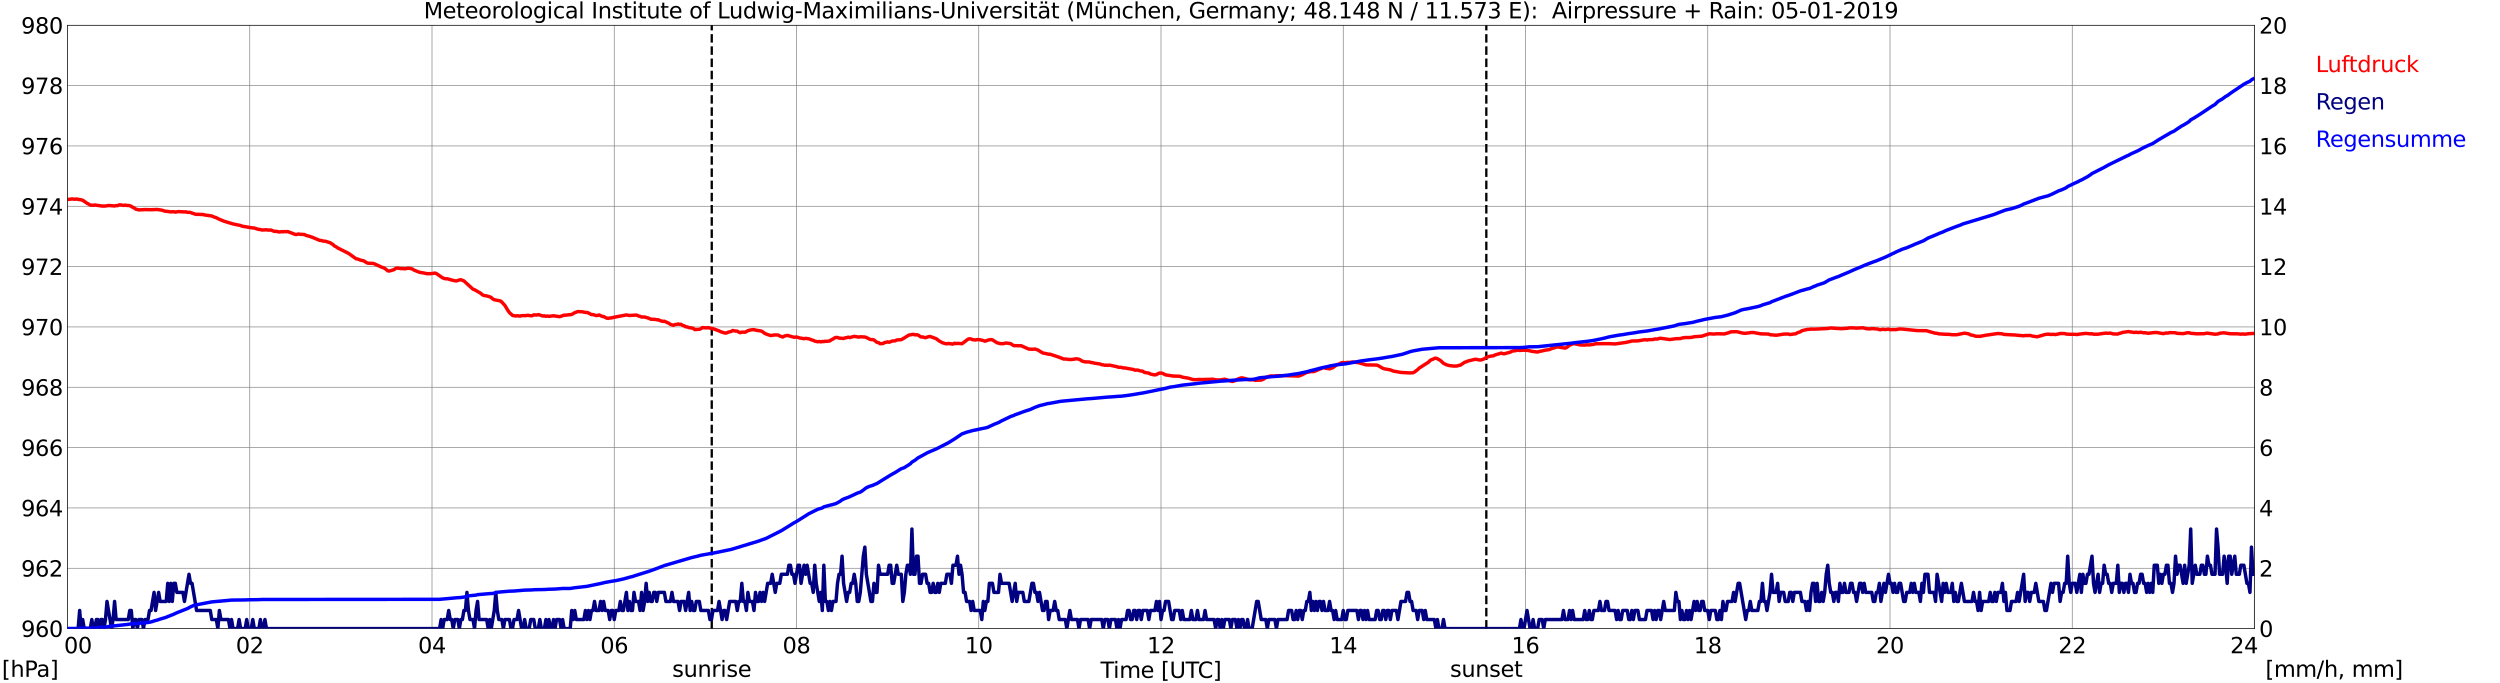 <?xml version="1.0" encoding="utf-8" standalone="no"?>
<!DOCTYPE svg PUBLIC "-//W3C//DTD SVG 1.1//EN"
  "http://www.w3.org/Graphics/SVG/1.1/DTD/svg11.dtd">
<svg xmlns:xlink="http://www.w3.org/1999/xlink" width="1085.4pt" height="296.64pt" viewBox="0 0 1085.4 296.64" xmlns="http://www.w3.org/2000/svg" version="1.1">
 <defs>
  <style type="text/css">*{stroke-linejoin: round; stroke-linecap: butt}</style>
 </defs>
 <g id="figure_1">
  <g id="patch_1">
   <path d="M 0 296.64 
L 1085.4 296.64 
L 1085.4 0 
L 0 0 
z
" style="fill: #ffffff"/>
  </g>
  <g id="axes_1">
   <g id="patch_2">
    <path d="M 29.306 272.909 
L 978.814 272.909 
L 978.814 10.976 
L 29.306 10.976 
z
" style="fill: #ffffff"/>
   </g>
   <g id="patch_3">
    <path d="M 978.814 272.909 
L 978.814 272.909 
L 978.814 10.976 
L 978.814 10.976 
z
" clip-path="url(#p69fad7d1d6)" style="fill: #d3d3d3; opacity: 0.25; stroke: #d3d3d3; stroke-linejoin: miter"/>
   </g>
   <g id="matplotlib.axis_1">
    <g id="xtick_1">
     <g id="line2d_1">
      <path d="M 29.306 272.909 
L 29.306 10.976 
" clip-path="url(#p69fad7d1d6)" style="fill: none; stroke: #808080; stroke-width: 0.3; stroke-linecap: square"/>
     </g>
     <g id="line2d_2"/>
     <g id="text_1">
      <!--    00 -->
      <g transform="translate(18.733 283.627) scale(0.095 -0.095)">
       <defs>
        <path id="DejaVuSans-20" transform="scale(0.016)"/>
        <path id="DejaVuSans-30" d="M 2034 4250 
Q 1547 4250 1301 3770 
Q 1056 3291 1056 2328 
Q 1056 1369 1301 889 
Q 1547 409 2034 409 
Q 2525 409 2770 889 
Q 3016 1369 3016 2328 
Q 3016 3291 2770 3770 
Q 2525 4250 2034 4250 
z
M 2034 4750 
Q 2819 4750 3233 4129 
Q 3647 3509 3647 2328 
Q 3647 1150 3233 529 
Q 2819 -91 2034 -91 
Q 1250 -91 836 529 
Q 422 1150 422 2328 
Q 422 3509 836 4129 
Q 1250 4750 2034 4750 
z
" transform="scale(0.016)"/>
       </defs>
       <use xlink:href="#DejaVuSans-20"/>
       <use xlink:href="#DejaVuSans-20" transform="translate(31.787 0)"/>
       <use xlink:href="#DejaVuSans-20" transform="translate(63.574 0)"/>
       <use xlink:href="#DejaVuSans-30" transform="translate(95.361 0)"/>
       <use xlink:href="#DejaVuSans-30" transform="translate(158.984 0)"/>
      </g>
     </g>
    </g>
    <g id="xtick_2">
     <g id="line2d_3">
      <path d="M 108.431 272.909 
L 108.431 10.976 
" clip-path="url(#p69fad7d1d6)" style="fill: none; stroke: #808080; stroke-width: 0.3; stroke-linecap: square"/>
     </g>
     <g id="line2d_4"/>
     <g id="text_2">
      <!-- 02 -->
      <g transform="translate(102.387 283.627) scale(0.095 -0.095)">
       <defs>
        <path id="DejaVuSans-32" d="M 1228 531 
L 3431 531 
L 3431 0 
L 469 0 
L 469 531 
Q 828 903 1448 1529 
Q 2069 2156 2228 2338 
Q 2531 2678 2651 2914 
Q 2772 3150 2772 3378 
Q 2772 3750 2511 3984 
Q 2250 4219 1831 4219 
Q 1534 4219 1204 4116 
Q 875 4013 500 3803 
L 500 4441 
Q 881 4594 1212 4672 
Q 1544 4750 1819 4750 
Q 2544 4750 2975 4387 
Q 3406 4025 3406 3419 
Q 3406 3131 3298 2873 
Q 3191 2616 2906 2266 
Q 2828 2175 2409 1742 
Q 1991 1309 1228 531 
z
" transform="scale(0.016)"/>
       </defs>
       <use xlink:href="#DejaVuSans-30"/>
       <use xlink:href="#DejaVuSans-32" transform="translate(63.623 0)"/>
      </g>
     </g>
    </g>
    <g id="xtick_3">
     <g id="line2d_5">
      <path d="M 187.557 272.909 
L 187.557 10.976 
" clip-path="url(#p69fad7d1d6)" style="fill: none; stroke: #808080; stroke-width: 0.3; stroke-linecap: square"/>
     </g>
     <g id="line2d_6"/>
     <g id="text_3">
      <!-- 04 -->
      <g transform="translate(181.513 283.627) scale(0.095 -0.095)">
       <defs>
        <path id="DejaVuSans-34" d="M 2419 4116 
L 825 1625 
L 2419 1625 
L 2419 4116 
z
M 2253 4666 
L 3047 4666 
L 3047 1625 
L 3713 1625 
L 3713 1100 
L 3047 1100 
L 3047 0 
L 2419 0 
L 2419 1100 
L 313 1100 
L 313 1709 
L 2253 4666 
z
" transform="scale(0.016)"/>
       </defs>
       <use xlink:href="#DejaVuSans-30"/>
       <use xlink:href="#DejaVuSans-34" transform="translate(63.623 0)"/>
      </g>
     </g>
    </g>
    <g id="xtick_4">
     <g id="line2d_7">
      <path d="M 266.683 272.909 
L 266.683 10.976 
" clip-path="url(#p69fad7d1d6)" style="fill: none; stroke: #808080; stroke-width: 0.3; stroke-linecap: square"/>
     </g>
     <g id="line2d_8"/>
     <g id="text_4">
      <!-- 06 -->
      <g transform="translate(260.638 283.627) scale(0.095 -0.095)">
       <defs>
        <path id="DejaVuSans-36" d="M 2113 2584 
Q 1688 2584 1439 2293 
Q 1191 2003 1191 1497 
Q 1191 994 1439 701 
Q 1688 409 2113 409 
Q 2538 409 2786 701 
Q 3034 994 3034 1497 
Q 3034 2003 2786 2293 
Q 2538 2584 2113 2584 
z
M 3366 4563 
L 3366 3988 
Q 3128 4100 2886 4159 
Q 2644 4219 2406 4219 
Q 1781 4219 1451 3797 
Q 1122 3375 1075 2522 
Q 1259 2794 1537 2939 
Q 1816 3084 2150 3084 
Q 2853 3084 3261 2657 
Q 3669 2231 3669 1497 
Q 3669 778 3244 343 
Q 2819 -91 2113 -91 
Q 1303 -91 875 529 
Q 447 1150 447 2328 
Q 447 3434 972 4092 
Q 1497 4750 2381 4750 
Q 2619 4750 2861 4703 
Q 3103 4656 3366 4563 
z
" transform="scale(0.016)"/>
       </defs>
       <use xlink:href="#DejaVuSans-30"/>
       <use xlink:href="#DejaVuSans-36" transform="translate(63.623 0)"/>
      </g>
     </g>
    </g>
    <g id="xtick_5">
     <g id="line2d_9">
      <path d="M 345.808 272.909 
L 345.808 10.976 
" clip-path="url(#p69fad7d1d6)" style="fill: none; stroke: #808080; stroke-width: 0.3; stroke-linecap: square"/>
     </g>
     <g id="line2d_10"/>
     <g id="text_5">
      <!-- 08 -->
      <g transform="translate(339.764 283.627) scale(0.095 -0.095)">
       <defs>
        <path id="DejaVuSans-38" d="M 2034 2216 
Q 1584 2216 1326 1975 
Q 1069 1734 1069 1313 
Q 1069 891 1326 650 
Q 1584 409 2034 409 
Q 2484 409 2743 651 
Q 3003 894 3003 1313 
Q 3003 1734 2745 1975 
Q 2488 2216 2034 2216 
z
M 1403 2484 
Q 997 2584 770 2862 
Q 544 3141 544 3541 
Q 544 4100 942 4425 
Q 1341 4750 2034 4750 
Q 2731 4750 3128 4425 
Q 3525 4100 3525 3541 
Q 3525 3141 3298 2862 
Q 3072 2584 2669 2484 
Q 3125 2378 3379 2068 
Q 3634 1759 3634 1313 
Q 3634 634 3220 271 
Q 2806 -91 2034 -91 
Q 1263 -91 848 271 
Q 434 634 434 1313 
Q 434 1759 690 2068 
Q 947 2378 1403 2484 
z
M 1172 3481 
Q 1172 3119 1398 2916 
Q 1625 2713 2034 2713 
Q 2441 2713 2670 2916 
Q 2900 3119 2900 3481 
Q 2900 3844 2670 4047 
Q 2441 4250 2034 4250 
Q 1625 4250 1398 4047 
Q 1172 3844 1172 3481 
z
" transform="scale(0.016)"/>
       </defs>
       <use xlink:href="#DejaVuSans-30"/>
       <use xlink:href="#DejaVuSans-38" transform="translate(63.623 0)"/>
      </g>
     </g>
    </g>
    <g id="xtick_6">
     <g id="line2d_11">
      <path d="M 424.934 272.909 
L 424.934 10.976 
" clip-path="url(#p69fad7d1d6)" style="fill: none; stroke: #808080; stroke-width: 0.3; stroke-linecap: square"/>
     </g>
     <g id="line2d_12"/>
     <g id="text_6">
      <!-- 10 -->
      <g transform="translate(418.89 283.627) scale(0.095 -0.095)">
       <defs>
        <path id="DejaVuSans-31" d="M 794 531 
L 1825 531 
L 1825 4091 
L 703 3866 
L 703 4441 
L 1819 4666 
L 2450 4666 
L 2450 531 
L 3481 531 
L 3481 0 
L 794 0 
L 794 531 
z
" transform="scale(0.016)"/>
       </defs>
       <use xlink:href="#DejaVuSans-31"/>
       <use xlink:href="#DejaVuSans-30" transform="translate(63.623 0)"/>
      </g>
     </g>
    </g>
    <g id="xtick_7">
     <g id="line2d_13">
      <path d="M 504.06 272.909 
L 504.06 10.976 
" clip-path="url(#p69fad7d1d6)" style="fill: none; stroke: #808080; stroke-width: 0.3; stroke-linecap: square"/>
     </g>
     <g id="line2d_14"/>
     <g id="text_7">
      <!-- 12 -->
      <g transform="translate(498.015 283.627) scale(0.095 -0.095)">
       <use xlink:href="#DejaVuSans-31"/>
       <use xlink:href="#DejaVuSans-32" transform="translate(63.623 0)"/>
      </g>
     </g>
    </g>
    <g id="xtick_8">
     <g id="line2d_15">
      <path d="M 583.185 272.909 
L 583.185 10.976 
" clip-path="url(#p69fad7d1d6)" style="fill: none; stroke: #808080; stroke-width: 0.3; stroke-linecap: square"/>
     </g>
     <g id="line2d_16"/>
     <g id="text_8">
      <!-- 14 -->
      <g transform="translate(577.141 283.627) scale(0.095 -0.095)">
       <use xlink:href="#DejaVuSans-31"/>
       <use xlink:href="#DejaVuSans-34" transform="translate(63.623 0)"/>
      </g>
     </g>
    </g>
    <g id="xtick_9">
     <g id="line2d_17">
      <path d="M 662.311 272.909 
L 662.311 10.976 
" clip-path="url(#p69fad7d1d6)" style="fill: none; stroke: #808080; stroke-width: 0.3; stroke-linecap: square"/>
     </g>
     <g id="line2d_18"/>
     <g id="text_9">
      <!-- 16 -->
      <g transform="translate(656.267 283.627) scale(0.095 -0.095)">
       <use xlink:href="#DejaVuSans-31"/>
       <use xlink:href="#DejaVuSans-36" transform="translate(63.623 0)"/>
      </g>
     </g>
    </g>
    <g id="xtick_10">
     <g id="line2d_19">
      <path d="M 741.437 272.909 
L 741.437 10.976 
" clip-path="url(#p69fad7d1d6)" style="fill: none; stroke: #808080; stroke-width: 0.3; stroke-linecap: square"/>
     </g>
     <g id="line2d_20"/>
     <g id="text_10">
      <!-- 18 -->
      <g transform="translate(735.392 283.627) scale(0.095 -0.095)">
       <use xlink:href="#DejaVuSans-31"/>
       <use xlink:href="#DejaVuSans-38" transform="translate(63.623 0)"/>
      </g>
     </g>
    </g>
    <g id="xtick_11">
     <g id="line2d_21">
      <path d="M 820.562 272.909 
L 820.562 10.976 
" clip-path="url(#p69fad7d1d6)" style="fill: none; stroke: #808080; stroke-width: 0.3; stroke-linecap: square"/>
     </g>
     <g id="line2d_22"/>
     <g id="text_11">
      <!-- 20 -->
      <g transform="translate(814.518 283.627) scale(0.095 -0.095)">
       <use xlink:href="#DejaVuSans-32"/>
       <use xlink:href="#DejaVuSans-30" transform="translate(63.623 0)"/>
      </g>
     </g>
    </g>
    <g id="xtick_12">
     <g id="line2d_23">
      <path d="M 899.688 272.909 
L 899.688 10.976 
" clip-path="url(#p69fad7d1d6)" style="fill: none; stroke: #808080; stroke-width: 0.3; stroke-linecap: square"/>
     </g>
     <g id="line2d_24"/>
     <g id="text_12">
      <!-- 22 -->
      <g transform="translate(893.644 283.627) scale(0.095 -0.095)">
       <use xlink:href="#DejaVuSans-32"/>
       <use xlink:href="#DejaVuSans-32" transform="translate(63.623 0)"/>
      </g>
     </g>
    </g>
    <g id="xtick_13">
     <g id="line2d_25">
      <path d="M 978.814 272.909 
L 978.814 10.976 
" clip-path="url(#p69fad7d1d6)" style="fill: none; stroke: #808080; stroke-width: 0.3; stroke-linecap: square"/>
     </g>
     <g id="line2d_26"/>
     <g id="text_13">
      <!-- 24    -->
      <g transform="translate(968.241 283.627) scale(0.095 -0.095)">
       <use xlink:href="#DejaVuSans-32"/>
       <use xlink:href="#DejaVuSans-34" transform="translate(63.623 0)"/>
       <use xlink:href="#DejaVuSans-20" transform="translate(127.246 0)"/>
       <use xlink:href="#DejaVuSans-20" transform="translate(159.033 0)"/>
       <use xlink:href="#DejaVuSans-20" transform="translate(190.82 0)"/>
      </g>
     </g>
    </g>
    <g id="text_14">
     <!-- Time [UTC] -->
     <g transform="translate(477.806 294.322) scale(0.095 -0.095)">
      <defs>
       <path id="DejaVuSans-54" d="M -19 4666 
L 3928 4666 
L 3928 4134 
L 2272 4134 
L 2272 0 
L 1638 0 
L 1638 4134 
L -19 4134 
L -19 4666 
z
" transform="scale(0.016)"/>
       <path id="DejaVuSans-69" d="M 603 3500 
L 1178 3500 
L 1178 0 
L 603 0 
L 603 3500 
z
M 603 4863 
L 1178 4863 
L 1178 4134 
L 603 4134 
L 603 4863 
z
" transform="scale(0.016)"/>
       <path id="DejaVuSans-6d" d="M 3328 2828 
Q 3544 3216 3844 3400 
Q 4144 3584 4550 3584 
Q 5097 3584 5394 3201 
Q 5691 2819 5691 2113 
L 5691 0 
L 5113 0 
L 5113 2094 
Q 5113 2597 4934 2840 
Q 4756 3084 4391 3084 
Q 3944 3084 3684 2787 
Q 3425 2491 3425 1978 
L 3425 0 
L 2847 0 
L 2847 2094 
Q 2847 2600 2669 2842 
Q 2491 3084 2119 3084 
Q 1678 3084 1418 2786 
Q 1159 2488 1159 1978 
L 1159 0 
L 581 0 
L 581 3500 
L 1159 3500 
L 1159 2956 
Q 1356 3278 1631 3431 
Q 1906 3584 2284 3584 
Q 2666 3584 2933 3390 
Q 3200 3197 3328 2828 
z
" transform="scale(0.016)"/>
       <path id="DejaVuSans-65" d="M 3597 1894 
L 3597 1613 
L 953 1613 
Q 991 1019 1311 708 
Q 1631 397 2203 397 
Q 2534 397 2845 478 
Q 3156 559 3463 722 
L 3463 178 
Q 3153 47 2828 -22 
Q 2503 -91 2169 -91 
Q 1331 -91 842 396 
Q 353 884 353 1716 
Q 353 2575 817 3079 
Q 1281 3584 2069 3584 
Q 2775 3584 3186 3129 
Q 3597 2675 3597 1894 
z
M 3022 2063 
Q 3016 2534 2758 2815 
Q 2500 3097 2075 3097 
Q 1594 3097 1305 2825 
Q 1016 2553 972 2059 
L 3022 2063 
z
" transform="scale(0.016)"/>
       <path id="DejaVuSans-5b" d="M 550 4863 
L 1875 4863 
L 1875 4416 
L 1125 4416 
L 1125 -397 
L 1875 -397 
L 1875 -844 
L 550 -844 
L 550 4863 
z
" transform="scale(0.016)"/>
       <path id="DejaVuSans-55" d="M 556 4666 
L 1191 4666 
L 1191 1831 
Q 1191 1081 1462 751 
Q 1734 422 2344 422 
Q 2950 422 3222 751 
Q 3494 1081 3494 1831 
L 3494 4666 
L 4128 4666 
L 4128 1753 
Q 4128 841 3676 375 
Q 3225 -91 2344 -91 
Q 1459 -91 1007 375 
Q 556 841 556 1753 
L 556 4666 
z
" transform="scale(0.016)"/>
       <path id="DejaVuSans-43" d="M 4122 4306 
L 4122 3641 
Q 3803 3938 3442 4084 
Q 3081 4231 2675 4231 
Q 1875 4231 1450 3742 
Q 1025 3253 1025 2328 
Q 1025 1406 1450 917 
Q 1875 428 2675 428 
Q 3081 428 3442 575 
Q 3803 722 4122 1019 
L 4122 359 
Q 3791 134 3420 21 
Q 3050 -91 2638 -91 
Q 1578 -91 968 557 
Q 359 1206 359 2328 
Q 359 3453 968 4101 
Q 1578 4750 2638 4750 
Q 3056 4750 3426 4639 
Q 3797 4528 4122 4306 
z
" transform="scale(0.016)"/>
       <path id="DejaVuSans-5d" d="M 1947 4863 
L 1947 -844 
L 622 -844 
L 622 -397 
L 1369 -397 
L 1369 4416 
L 622 4416 
L 622 4863 
L 1947 4863 
z
" transform="scale(0.016)"/>
      </defs>
      <use xlink:href="#DejaVuSans-54"/>
      <use xlink:href="#DejaVuSans-69" transform="translate(57.959 0)"/>
      <use xlink:href="#DejaVuSans-6d" transform="translate(85.742 0)"/>
      <use xlink:href="#DejaVuSans-65" transform="translate(183.154 0)"/>
      <use xlink:href="#DejaVuSans-20" transform="translate(244.678 0)"/>
      <use xlink:href="#DejaVuSans-5b" transform="translate(276.465 0)"/>
      <use xlink:href="#DejaVuSans-55" transform="translate(315.479 0)"/>
      <use xlink:href="#DejaVuSans-54" transform="translate(388.672 0)"/>
      <use xlink:href="#DejaVuSans-43" transform="translate(443.881 0)"/>
      <use xlink:href="#DejaVuSans-5d" transform="translate(513.705 0)"/>
     </g>
    </g>
   </g>
   <g id="matplotlib.axis_2">
    <g id="ytick_1">
     <g id="line2d_27">
      <path d="M 29.306 272.909 
L 978.814 272.909 
" clip-path="url(#p69fad7d1d6)" style="fill: none; stroke: #808080; stroke-width: 0.3; stroke-linecap: square"/>
     </g>
     <g id="line2d_28"/>
     <g id="text_15">
      <!-- 960 -->
      <g transform="translate(9.173 276.518) scale(0.095 -0.095)">
       <defs>
        <path id="DejaVuSans-39" d="M 703 97 
L 703 672 
Q 941 559 1184 500 
Q 1428 441 1663 441 
Q 2288 441 2617 861 
Q 2947 1281 2994 2138 
Q 2813 1869 2534 1725 
Q 2256 1581 1919 1581 
Q 1219 1581 811 2004 
Q 403 2428 403 3163 
Q 403 3881 828 4315 
Q 1253 4750 1959 4750 
Q 2769 4750 3195 4129 
Q 3622 3509 3622 2328 
Q 3622 1225 3098 567 
Q 2575 -91 1691 -91 
Q 1453 -91 1209 -44 
Q 966 3 703 97 
z
M 1959 2075 
Q 2384 2075 2632 2365 
Q 2881 2656 2881 3163 
Q 2881 3666 2632 3958 
Q 2384 4250 1959 4250 
Q 1534 4250 1286 3958 
Q 1038 3666 1038 3163 
Q 1038 2656 1286 2365 
Q 1534 2075 1959 2075 
z
" transform="scale(0.016)"/>
       </defs>
       <use xlink:href="#DejaVuSans-39"/>
       <use xlink:href="#DejaVuSans-36" transform="translate(63.623 0)"/>
       <use xlink:href="#DejaVuSans-30" transform="translate(127.246 0)"/>
      </g>
     </g>
    </g>
    <g id="ytick_2">
     <g id="line2d_29">
      <path d="M 29.306 246.715 
L 978.814 246.715 
" clip-path="url(#p69fad7d1d6)" style="fill: none; stroke: #808080; stroke-width: 0.3; stroke-linecap: square"/>
     </g>
     <g id="line2d_30"/>
     <g id="text_16">
      <!-- 962 -->
      <g transform="translate(9.173 250.325) scale(0.095 -0.095)">
       <use xlink:href="#DejaVuSans-39"/>
       <use xlink:href="#DejaVuSans-36" transform="translate(63.623 0)"/>
       <use xlink:href="#DejaVuSans-32" transform="translate(127.246 0)"/>
      </g>
     </g>
    </g>
    <g id="ytick_3">
     <g id="line2d_31">
      <path d="M 29.306 220.522 
L 978.814 220.522 
" clip-path="url(#p69fad7d1d6)" style="fill: none; stroke: #808080; stroke-width: 0.3; stroke-linecap: square"/>
     </g>
     <g id="line2d_32"/>
     <g id="text_17">
      <!-- 964 -->
      <g transform="translate(9.173 224.131) scale(0.095 -0.095)">
       <use xlink:href="#DejaVuSans-39"/>
       <use xlink:href="#DejaVuSans-36" transform="translate(63.623 0)"/>
       <use xlink:href="#DejaVuSans-34" transform="translate(127.246 0)"/>
      </g>
     </g>
    </g>
    <g id="ytick_4">
     <g id="line2d_33">
      <path d="M 29.306 194.329 
L 978.814 194.329 
" clip-path="url(#p69fad7d1d6)" style="fill: none; stroke: #808080; stroke-width: 0.3; stroke-linecap: square"/>
     </g>
     <g id="line2d_34"/>
     <g id="text_18">
      <!-- 966 -->
      <g transform="translate(9.173 197.938) scale(0.095 -0.095)">
       <use xlink:href="#DejaVuSans-39"/>
       <use xlink:href="#DejaVuSans-36" transform="translate(63.623 0)"/>
       <use xlink:href="#DejaVuSans-36" transform="translate(127.246 0)"/>
      </g>
     </g>
    </g>
    <g id="ytick_5">
     <g id="line2d_35">
      <path d="M 29.306 168.136 
L 978.814 168.136 
" clip-path="url(#p69fad7d1d6)" style="fill: none; stroke: #808080; stroke-width: 0.3; stroke-linecap: square"/>
     </g>
     <g id="line2d_36"/>
     <g id="text_19">
      <!-- 968 -->
      <g transform="translate(9.173 171.745) scale(0.095 -0.095)">
       <use xlink:href="#DejaVuSans-39"/>
       <use xlink:href="#DejaVuSans-36" transform="translate(63.623 0)"/>
       <use xlink:href="#DejaVuSans-38" transform="translate(127.246 0)"/>
      </g>
     </g>
    </g>
    <g id="ytick_6">
     <g id="line2d_37">
      <path d="M 29.306 141.942 
L 978.814 141.942 
" clip-path="url(#p69fad7d1d6)" style="fill: none; stroke: #808080; stroke-width: 0.3; stroke-linecap: square"/>
     </g>
     <g id="line2d_38"/>
     <g id="text_20">
      <!-- 970 -->
      <g transform="translate(9.173 145.551) scale(0.095 -0.095)">
       <defs>
        <path id="DejaVuSans-37" d="M 525 4666 
L 3525 4666 
L 3525 4397 
L 1831 0 
L 1172 0 
L 2766 4134 
L 525 4134 
L 525 4666 
z
" transform="scale(0.016)"/>
       </defs>
       <use xlink:href="#DejaVuSans-39"/>
       <use xlink:href="#DejaVuSans-37" transform="translate(63.623 0)"/>
       <use xlink:href="#DejaVuSans-30" transform="translate(127.246 0)"/>
      </g>
     </g>
    </g>
    <g id="ytick_7">
     <g id="line2d_39">
      <path d="M 29.306 115.749 
L 978.814 115.749 
" clip-path="url(#p69fad7d1d6)" style="fill: none; stroke: #808080; stroke-width: 0.3; stroke-linecap: square"/>
     </g>
     <g id="line2d_40"/>
     <g id="text_21">
      <!-- 972 -->
      <g transform="translate(9.173 119.358) scale(0.095 -0.095)">
       <use xlink:href="#DejaVuSans-39"/>
       <use xlink:href="#DejaVuSans-37" transform="translate(63.623 0)"/>
       <use xlink:href="#DejaVuSans-32" transform="translate(127.246 0)"/>
      </g>
     </g>
    </g>
    <g id="ytick_8">
     <g id="line2d_41">
      <path d="M 29.306 89.556 
L 978.814 89.556 
" clip-path="url(#p69fad7d1d6)" style="fill: none; stroke: #808080; stroke-width: 0.3; stroke-linecap: square"/>
     </g>
     <g id="line2d_42"/>
     <g id="text_22">
      <!-- 974 -->
      <g transform="translate(9.173 93.165) scale(0.095 -0.095)">
       <use xlink:href="#DejaVuSans-39"/>
       <use xlink:href="#DejaVuSans-37" transform="translate(63.623 0)"/>
       <use xlink:href="#DejaVuSans-34" transform="translate(127.246 0)"/>
      </g>
     </g>
    </g>
    <g id="ytick_9">
     <g id="line2d_43">
      <path d="M 29.306 63.362 
L 978.814 63.362 
" clip-path="url(#p69fad7d1d6)" style="fill: none; stroke: #808080; stroke-width: 0.3; stroke-linecap: square"/>
     </g>
     <g id="line2d_44"/>
     <g id="text_23">
      <!-- 976 -->
      <g transform="translate(9.173 66.972) scale(0.095 -0.095)">
       <use xlink:href="#DejaVuSans-39"/>
       <use xlink:href="#DejaVuSans-37" transform="translate(63.623 0)"/>
       <use xlink:href="#DejaVuSans-36" transform="translate(127.246 0)"/>
      </g>
     </g>
    </g>
    <g id="ytick_10">
     <g id="line2d_45">
      <path d="M 29.306 37.169 
L 978.814 37.169 
" clip-path="url(#p69fad7d1d6)" style="fill: none; stroke: #808080; stroke-width: 0.3; stroke-linecap: square"/>
     </g>
     <g id="line2d_46"/>
     <g id="text_24">
      <!-- 978 -->
      <g transform="translate(9.173 40.778) scale(0.095 -0.095)">
       <use xlink:href="#DejaVuSans-39"/>
       <use xlink:href="#DejaVuSans-37" transform="translate(63.623 0)"/>
       <use xlink:href="#DejaVuSans-38" transform="translate(127.246 0)"/>
      </g>
     </g>
    </g>
    <g id="ytick_11">
     <g id="line2d_47">
      <path d="M 29.306 10.976 
L 978.814 10.976 
" clip-path="url(#p69fad7d1d6)" style="fill: none; stroke: #808080; stroke-width: 0.3; stroke-linecap: square"/>
     </g>
     <g id="line2d_48"/>
     <g id="text_25">
      <!-- 980 -->
      <g transform="translate(9.173 14.585) scale(0.095 -0.095)">
       <use xlink:href="#DejaVuSans-39"/>
       <use xlink:href="#DejaVuSans-38" transform="translate(63.623 0)"/>
       <use xlink:href="#DejaVuSans-30" transform="translate(127.246 0)"/>
      </g>
     </g>
    </g>
   </g>
   <g id="line2d_49">
    <path d="M 309.015 272.909 
L 309.015 10.976 
" clip-path="url(#p69fad7d1d6)" style="fill: none; stroke-dasharray: 3.7,1.6; stroke-dashoffset: 0; stroke: #000000"/>
   </g>
   <g id="line2d_50">
    <path d="M 645.299 272.909 
L 645.299 10.976 
" clip-path="url(#p69fad7d1d6)" style="fill: none; stroke-dasharray: 3.7,1.6; stroke-dashoffset: 0; stroke: #000000"/>
   </g>
   <g id="line2d_51">
    <path d="M 29.306 86.5 
L 29.965 86.576 
L 31.284 86.36 
L 32.603 86.517 
L 33.262 86.36 
L 33.921 86.596 
L 34.581 86.622 
L 35.9 86.936 
L 37.878 88.325 
L 38.537 88.613 
L 39.197 89.058 
L 40.515 89.11 
L 41.175 89.006 
L 44.472 89.477 
L 45.79 89.451 
L 47.109 89.215 
L 49.747 89.425 
L 50.406 89.267 
L 51.065 89.294 
L 51.725 88.953 
L 52.384 88.953 
L 53.703 89.189 
L 54.362 89.032 
L 55.022 89.215 
L 55.681 89.189 
L 56.34 89.294 
L 57 89.582 
L 57.659 90.027 
L 58.319 90.315 
L 58.978 90.813 
L 60.297 91.127 
L 62.934 90.996 
L 65.572 91.049 
L 68.209 90.944 
L 70.187 91.232 
L 71.506 91.651 
L 72.825 91.808 
L 74.144 91.992 
L 75.462 91.913 
L 76.122 92.096 
L 77.441 91.861 
L 80.078 92.018 
L 80.737 91.965 
L 81.397 92.201 
L 82.056 92.149 
L 82.716 92.28 
L 84.694 92.961 
L 85.353 93.092 
L 86.013 93.039 
L 87.331 93.118 
L 87.991 93.092 
L 88.65 93.301 
L 91.947 93.773 
L 93.266 94.349 
L 93.925 94.532 
L 95.244 95.213 
L 97.222 96.025 
L 101.178 97.23 
L 104.475 97.911 
L 105.135 98.199 
L 109.091 98.88 
L 110.41 99.011 
L 111.728 99.43 
L 112.388 99.614 
L 113.047 99.64 
L 113.707 99.876 
L 115.025 99.797 
L 115.685 99.745 
L 116.344 99.902 
L 117.663 99.876 
L 118.982 100.426 
L 120.3 100.478 
L 120.96 100.688 
L 121.619 100.714 
L 122.278 100.557 
L 122.938 100.635 
L 123.597 100.531 
L 124.257 100.609 
L 124.916 100.531 
L 128.213 101.788 
L 128.872 101.814 
L 129.532 101.578 
L 130.191 101.709 
L 132.169 101.814 
L 132.829 102.181 
L 134.147 102.547 
L 135.466 102.967 
L 138.763 104.355 
L 139.422 104.407 
L 140.082 104.617 
L 141.4 104.774 
L 143.379 105.403 
L 144.697 106.293 
L 145.357 106.896 
L 146.016 107.21 
L 146.676 107.681 
L 151.291 109.986 
L 154.588 112.344 
L 155.247 112.449 
L 156.566 112.946 
L 157.885 113.234 
L 159.204 114.073 
L 159.863 114.282 
L 161.841 114.361 
L 162.501 114.518 
L 165.798 116.037 
L 166.457 116.22 
L 167.116 116.561 
L 168.435 117.635 
L 169.094 117.661 
L 171.073 117.059 
L 171.732 116.561 
L 172.391 116.351 
L 174.37 116.64 
L 175.029 116.587 
L 175.688 116.718 
L 177.007 116.482 
L 177.666 116.456 
L 178.985 116.77 
L 179.645 117.216 
L 181.623 118.028 
L 182.282 118.237 
L 184.26 118.578 
L 185.579 118.866 
L 186.238 118.787 
L 186.898 118.84 
L 188.876 118.552 
L 189.535 118.814 
L 192.173 120.647 
L 193.492 121.066 
L 194.151 121.014 
L 196.129 121.59 
L 197.448 121.878 
L 198.107 121.983 
L 199.426 121.564 
L 200.085 121.433 
L 201.404 121.957 
L 205.36 125.571 
L 206.02 125.781 
L 208.657 127.3 
L 209.317 127.876 
L 209.976 128.269 
L 211.295 128.479 
L 212.614 128.846 
L 213.273 129.16 
L 213.932 129.789 
L 214.592 130.129 
L 217.229 130.653 
L 217.889 131.151 
L 219.207 132.617 
L 220.526 134.818 
L 221.186 135.734 
L 222.504 136.939 
L 223.823 137.201 
L 224.482 137.096 
L 225.801 137.227 
L 226.461 137.044 
L 228.439 137.018 
L 229.098 136.887 
L 230.417 137.096 
L 231.076 137.07 
L 231.736 136.704 
L 233.054 136.782 
L 233.714 136.573 
L 235.692 137.201 
L 236.351 137.123 
L 237.011 137.332 
L 237.67 137.201 
L 238.329 137.358 
L 240.308 137.096 
L 242.945 137.489 
L 244.264 137.07 
L 244.923 136.808 
L 245.583 136.861 
L 246.901 136.651 
L 247.561 136.651 
L 248.22 136.52 
L 249.539 135.761 
L 250.858 135.263 
L 252.836 135.368 
L 254.155 135.656 
L 254.814 135.63 
L 255.473 135.865 
L 256.792 136.599 
L 257.451 136.573 
L 258.77 136.992 
L 259.43 136.966 
L 260.089 136.73 
L 261.408 137.358 
L 262.067 137.437 
L 263.386 138.118 
L 264.045 138.223 
L 264.705 138.066 
L 265.364 138.039 
L 267.342 137.594 
L 271.958 136.73 
L 273.277 136.966 
L 275.914 136.808 
L 276.573 136.835 
L 277.233 137.201 
L 277.892 137.332 
L 278.552 137.647 
L 279.87 137.62 
L 281.849 138.223 
L 282.508 138.589 
L 283.827 138.642 
L 284.486 138.668 
L 285.145 138.851 
L 285.805 138.825 
L 286.464 139.166 
L 287.783 139.559 
L 288.442 139.454 
L 290.42 140.371 
L 291.08 140.842 
L 292.399 141.235 
L 293.058 140.895 
L 293.717 140.868 
L 294.377 140.659 
L 295.036 140.816 
L 295.696 140.79 
L 296.355 141.287 
L 297.014 141.445 
L 297.674 141.89 
L 298.333 141.916 
L 298.992 142.204 
L 300.971 142.518 
L 301.63 143.095 
L 303.608 142.964 
L 304.267 142.754 
L 304.927 142.23 
L 306.905 142.361 
L 307.564 142.23 
L 308.224 142.466 
L 309.543 142.676 
L 311.521 143.409 
L 312.18 143.645 
L 312.839 144.012 
L 314.818 144.614 
L 315.477 144.535 
L 316.136 144.221 
L 317.455 143.907 
L 318.114 143.488 
L 319.433 143.75 
L 320.093 143.75 
L 320.752 144.195 
L 321.411 144.431 
L 322.071 144.169 
L 323.39 144.247 
L 324.049 143.985 
L 324.708 143.566 
L 326.027 143.226 
L 327.346 143.095 
L 328.005 143.33 
L 329.983 143.619 
L 330.643 143.776 
L 331.302 144.169 
L 331.961 144.719 
L 333.28 145.269 
L 334.599 145.688 
L 335.918 145.478 
L 336.577 145.4 
L 337.896 145.478 
L 338.555 145.871 
L 339.874 146.317 
L 340.533 145.924 
L 341.852 145.609 
L 344.49 146.369 
L 345.149 146.421 
L 345.808 146.29 
L 347.127 146.709 
L 349.105 147.05 
L 349.765 146.893 
L 351.083 147.102 
L 351.743 147.286 
L 352.402 147.6 
L 353.062 147.757 
L 353.721 148.098 
L 355.04 148.386 
L 355.699 148.255 
L 356.359 148.438 
L 357.018 148.255 
L 357.677 148.307 
L 358.337 148.15 
L 358.996 148.202 
L 360.315 147.993 
L 360.974 147.495 
L 361.634 147.207 
L 362.293 146.736 
L 362.952 146.5 
L 363.612 146.526 
L 364.271 146.788 
L 365.59 146.893 
L 366.249 146.971 
L 366.909 146.683 
L 367.568 146.605 
L 368.227 146.369 
L 368.887 146.578 
L 370.865 146.028 
L 372.843 146.369 
L 373.502 146.212 
L 375.481 146.317 
L 376.14 146.526 
L 377.459 147.207 
L 378.118 147.443 
L 378.777 147.417 
L 379.437 147.6 
L 380.756 148.648 
L 381.415 148.726 
L 382.074 149.224 
L 383.393 149.145 
L 384.053 148.7 
L 384.712 148.622 
L 385.371 148.412 
L 386.031 148.595 
L 387.349 148.071 
L 388.668 147.967 
L 389.328 147.6 
L 391.306 147.469 
L 392.624 146.709 
L 394.603 145.478 
L 396.581 145.138 
L 397.24 145.4 
L 397.899 145.321 
L 398.559 145.452 
L 399.878 146.317 
L 400.537 146.264 
L 401.196 146.5 
L 401.856 146.605 
L 403.175 146.159 
L 403.834 146.081 
L 406.471 147.05 
L 407.79 148.045 
L 409.109 148.779 
L 410.428 149.198 
L 411.087 149.276 
L 411.746 149.119 
L 413.725 149.407 
L 414.384 149.014 
L 415.043 149.172 
L 415.703 149.067 
L 417.022 149.172 
L 417.681 149.224 
L 420.318 147.233 
L 420.978 147.076 
L 421.637 147.181 
L 422.297 147.495 
L 423.615 147.6 
L 424.275 147.417 
L 425.593 147.521 
L 426.912 147.862 
L 427.572 148.124 
L 428.231 147.967 
L 428.89 147.679 
L 430.209 147.417 
L 430.869 147.548 
L 432.847 148.805 
L 434.165 149.172 
L 435.484 149.224 
L 436.803 148.91 
L 438.781 149.198 
L 440.1 150.062 
L 443.397 150.115 
L 446.694 151.581 
L 448.672 151.634 
L 449.331 151.529 
L 450.65 151.974 
L 452.628 153.205 
L 455.266 153.782 
L 455.925 153.782 
L 459.881 155.117 
L 461.859 155.903 
L 462.519 155.851 
L 464.497 156.113 
L 465.816 156.008 
L 467.134 155.799 
L 467.794 155.825 
L 468.453 155.982 
L 469.113 156.296 
L 469.772 156.768 
L 471.091 157.108 
L 473.069 157.161 
L 473.728 157.422 
L 474.388 157.449 
L 475.047 157.658 
L 477.685 158.051 
L 478.344 158.365 
L 479.003 158.392 
L 479.663 158.601 
L 480.322 158.523 
L 480.981 158.627 
L 481.641 158.496 
L 484.938 159.204 
L 485.597 159.466 
L 486.916 159.492 
L 487.575 159.754 
L 488.235 159.727 
L 492.191 160.435 
L 492.85 160.749 
L 493.51 160.644 
L 494.169 160.723 
L 494.828 160.985 
L 496.147 161.168 
L 496.807 161.666 
L 498.785 162.006 
L 499.444 162.373 
L 500.763 162.687 
L 501.422 162.766 
L 502.082 162.635 
L 502.741 162.242 
L 503.4 161.98 
L 504.06 161.954 
L 504.719 162.085 
L 506.038 162.766 
L 509.335 163.264 
L 511.972 163.342 
L 512.632 163.447 
L 513.291 163.735 
L 515.929 164.18 
L 517.907 164.783 
L 519.226 164.861 
L 520.544 164.73 
L 521.863 164.783 
L 525.16 164.704 
L 526.479 164.626 
L 527.797 164.914 
L 529.776 164.966 
L 531.754 164.626 
L 533.073 165.045 
L 535.051 165.621 
L 536.369 165.228 
L 537.688 164.442 
L 539.007 164.023 
L 540.326 164.285 
L 542.304 164.861 
L 544.282 164.888 
L 544.941 165.123 
L 547.579 165.019 
L 548.898 164.442 
L 549.557 163.892 
L 551.535 163.237 
L 552.195 163.211 
L 552.854 163.316 
L 554.173 163.133 
L 557.47 163.08 
L 563.404 163.264 
L 564.063 163.211 
L 565.382 162.687 
L 566.701 162.006 
L 567.36 161.666 
L 569.338 161.299 
L 569.998 161.351 
L 570.657 161.247 
L 574.613 159.57 
L 575.932 159.989 
L 576.592 159.963 
L 577.251 160.147 
L 578.57 159.675 
L 580.548 158.261 
L 581.207 158.104 
L 582.526 157.475 
L 583.185 157.396 
L 583.845 157.501 
L 585.164 157.318 
L 585.823 157.37 
L 587.142 157.161 
L 589.779 157.449 
L 593.076 158.418 
L 597.692 158.496 
L 598.351 158.732 
L 600.329 159.885 
L 600.989 160.12 
L 603.626 160.592 
L 604.945 161.116 
L 608.242 161.692 
L 610.879 161.849 
L 612.198 161.902 
L 613.517 161.823 
L 614.176 161.482 
L 615.495 160.461 
L 616.154 159.832 
L 617.473 158.968 
L 620.111 157.292 
L 620.77 156.637 
L 621.429 156.165 
L 622.089 156.008 
L 622.748 155.589 
L 623.408 155.51 
L 624.067 155.746 
L 625.386 156.506 
L 626.705 157.737 
L 628.023 158.392 
L 629.342 158.732 
L 631.32 158.942 
L 632.639 158.889 
L 633.298 158.654 
L 633.958 158.575 
L 635.936 157.265 
L 636.595 157.082 
L 637.255 156.768 
L 640.552 155.956 
L 642.53 156.322 
L 643.189 156.244 
L 644.508 155.746 
L 645.167 155.222 
L 646.486 154.751 
L 647.805 154.541 
L 648.464 154.463 
L 649.123 154.096 
L 651.102 153.52 
L 651.761 153.284 
L 652.42 153.546 
L 653.08 153.598 
L 655.717 152.891 
L 656.377 152.498 
L 657.036 152.341 
L 657.695 152.315 
L 659.014 151.974 
L 659.674 152.158 
L 661.652 152.027 
L 662.311 152.131 
L 662.97 152.079 
L 664.289 152.315 
L 664.949 152.524 
L 667.586 152.839 
L 668.246 152.603 
L 669.564 152.341 
L 670.883 152.027 
L 672.202 151.843 
L 672.861 151.712 
L 673.521 151.372 
L 674.839 151.005 
L 676.158 150.586 
L 679.455 151.136 
L 680.114 150.9 
L 681.433 149.905 
L 682.752 149.329 
L 683.411 149.198 
L 686.049 149.748 
L 688.027 149.826 
L 688.686 149.722 
L 690.005 149.748 
L 691.983 149.486 
L 692.643 149.25 
L 695.28 149.224 
L 696.599 149.198 
L 698.577 149.198 
L 701.215 149.329 
L 705.83 148.674 
L 707.808 148.255 
L 708.468 148.045 
L 711.105 147.993 
L 713.743 147.548 
L 714.402 147.469 
L 715.062 147.652 
L 715.721 147.469 
L 717.699 147.417 
L 718.358 147.181 
L 719.677 147.207 
L 720.337 146.919 
L 720.996 146.867 
L 724.952 147.417 
L 727.59 147.05 
L 729.568 146.998 
L 730.227 146.762 
L 731.546 146.552 
L 733.524 146.552 
L 734.843 146.395 
L 735.502 146.186 
L 738.799 145.976 
L 742.096 144.902 
L 744.074 145.033 
L 745.393 144.902 
L 748.69 144.981 
L 750.009 144.588 
L 750.668 144.404 
L 751.327 144.09 
L 753.965 143.985 
L 756.602 144.614 
L 757.921 144.719 
L 758.581 144.562 
L 759.24 144.562 
L 759.899 144.404 
L 761.218 144.352 
L 764.515 144.954 
L 767.812 145.033 
L 768.471 145.321 
L 769.79 145.426 
L 771.109 145.557 
L 774.406 145.059 
L 776.384 145.007 
L 777.043 145.243 
L 779.681 144.902 
L 780.34 144.483 
L 781.659 144.038 
L 782.318 143.592 
L 783.637 143.252 
L 784.956 142.964 
L 785.615 142.99 
L 786.275 142.859 
L 787.593 142.911 
L 793.528 142.623 
L 794.847 142.388 
L 797.484 142.597 
L 799.462 142.702 
L 802.1 142.518 
L 802.759 142.361 
L 804.078 142.335 
L 806.056 142.466 
L 808.694 142.309 
L 810.672 142.754 
L 811.99 142.78 
L 812.65 142.649 
L 815.287 142.859 
L 815.947 143.121 
L 816.606 143.147 
L 817.265 142.938 
L 818.584 143.069 
L 819.903 142.885 
L 820.562 143.121 
L 823.2 143.095 
L 824.519 142.833 
L 825.837 142.859 
L 832.431 143.54 
L 836.388 143.566 
L 838.366 144.169 
L 840.344 144.693 
L 841.003 144.719 
L 841.663 144.928 
L 844.959 145.164 
L 845.619 145.112 
L 847.597 145.321 
L 849.575 145.321 
L 852.872 144.64 
L 854.191 144.85 
L 854.85 145.007 
L 855.51 145.4 
L 856.828 145.635 
L 857.488 145.897 
L 858.147 146.028 
L 858.806 145.95 
L 859.466 146.055 
L 860.785 145.819 
L 862.103 145.557 
L 867.378 144.797 
L 869.357 144.954 
L 870.016 145.19 
L 873.313 145.374 
L 874.632 145.426 
L 878.588 145.793 
L 879.247 145.662 
L 880.566 145.688 
L 881.225 145.609 
L 882.544 145.95 
L 884.522 146.212 
L 887.819 145.243 
L 889.138 145.059 
L 890.457 145.216 
L 891.116 145.138 
L 892.435 145.243 
L 893.754 144.981 
L 894.413 144.797 
L 895.732 144.797 
L 896.391 144.824 
L 897.051 145.033 
L 899.029 145.138 
L 901.007 145.138 
L 901.666 145.269 
L 902.326 145.112 
L 903.644 144.954 
L 905.622 144.745 
L 907.601 144.954 
L 908.26 144.902 
L 908.919 145.085 
L 910.898 145.085 
L 914.194 144.614 
L 914.854 144.693 
L 916.173 144.614 
L 917.491 144.981 
L 919.469 145.033 
L 920.129 144.719 
L 920.788 144.614 
L 921.448 144.326 
L 924.085 143.959 
L 925.404 144.169 
L 926.723 144.352 
L 927.382 144.221 
L 928.041 144.352 
L 928.701 144.352 
L 929.36 144.221 
L 930.679 144.509 
L 931.338 144.457 
L 932.657 144.693 
L 935.295 144.378 
L 936.613 144.378 
L 937.932 144.64 
L 939.251 144.85 
L 940.57 144.535 
L 941.229 144.64 
L 941.888 144.404 
L 944.526 144.483 
L 945.185 144.719 
L 947.823 144.85 
L 949.801 144.457 
L 950.46 144.483 
L 951.12 144.693 
L 953.757 144.928 
L 957.054 144.876 
L 957.714 144.693 
L 958.373 144.64 
L 961.67 145.112 
L 962.989 144.981 
L 963.648 144.693 
L 964.967 144.535 
L 965.626 144.509 
L 968.264 144.902 
L 971.561 144.928 
L 972.879 145.085 
L 973.539 145.007 
L 974.857 145.085 
L 976.176 144.876 
L 978.154 144.78 
L 978.154 144.78 
" clip-path="url(#p69fad7d1d6)" style="fill: none; stroke: #ff0000; stroke-width: 1.5; stroke-linecap: square"/>
   </g>
   <g id="patch_4">
    <path d="M 29.306 272.909 
L 29.306 10.976 
" style="fill: none; stroke: #000000; stroke-width: 0.3; stroke-linejoin: miter; stroke-linecap: square"/>
   </g>
   <g id="patch_5">
    <path d="M 29.306 272.909 
L 978.814 272.909 
" style="fill: none; stroke: #000000; stroke-width: 0.3; stroke-linejoin: miter; stroke-linecap: square"/>
   </g>
   <g id="patch_6">
    <path d="M 29.306 10.976 
L 978.814 10.976 
" style="fill: none; stroke: #000000; stroke-width: 0.3; stroke-linejoin: miter; stroke-linecap: square"/>
   </g>
   <g id="text_26">
    <!-- sunrise -->
    <g transform="translate(291.85 293.863) scale(0.095 -0.095)">
     <defs>
      <path id="DejaVuSans-73" d="M 2834 3397 
L 2834 2853 
Q 2591 2978 2328 3040 
Q 2066 3103 1784 3103 
Q 1356 3103 1142 2972 
Q 928 2841 928 2578 
Q 928 2378 1081 2264 
Q 1234 2150 1697 2047 
L 1894 2003 
Q 2506 1872 2764 1633 
Q 3022 1394 3022 966 
Q 3022 478 2636 193 
Q 2250 -91 1575 -91 
Q 1294 -91 989 -36 
Q 684 19 347 128 
L 347 722 
Q 666 556 975 473 
Q 1284 391 1588 391 
Q 1994 391 2212 530 
Q 2431 669 2431 922 
Q 2431 1156 2273 1281 
Q 2116 1406 1581 1522 
L 1381 1569 
Q 847 1681 609 1914 
Q 372 2147 372 2553 
Q 372 3047 722 3315 
Q 1072 3584 1716 3584 
Q 2034 3584 2315 3537 
Q 2597 3491 2834 3397 
z
" transform="scale(0.016)"/>
      <path id="DejaVuSans-75" d="M 544 1381 
L 544 3500 
L 1119 3500 
L 1119 1403 
Q 1119 906 1312 657 
Q 1506 409 1894 409 
Q 2359 409 2629 706 
Q 2900 1003 2900 1516 
L 2900 3500 
L 3475 3500 
L 3475 0 
L 2900 0 
L 2900 538 
Q 2691 219 2414 64 
Q 2138 -91 1772 -91 
Q 1169 -91 856 284 
Q 544 659 544 1381 
z
M 1991 3584 
L 1991 3584 
z
" transform="scale(0.016)"/>
      <path id="DejaVuSans-6e" d="M 3513 2113 
L 3513 0 
L 2938 0 
L 2938 2094 
Q 2938 2591 2744 2837 
Q 2550 3084 2163 3084 
Q 1697 3084 1428 2787 
Q 1159 2491 1159 1978 
L 1159 0 
L 581 0 
L 581 3500 
L 1159 3500 
L 1159 2956 
Q 1366 3272 1645 3428 
Q 1925 3584 2291 3584 
Q 2894 3584 3203 3211 
Q 3513 2838 3513 2113 
z
" transform="scale(0.016)"/>
      <path id="DejaVuSans-72" d="M 2631 2963 
Q 2534 3019 2420 3045 
Q 2306 3072 2169 3072 
Q 1681 3072 1420 2755 
Q 1159 2438 1159 1844 
L 1159 0 
L 581 0 
L 581 3500 
L 1159 3500 
L 1159 2956 
Q 1341 3275 1631 3429 
Q 1922 3584 2338 3584 
Q 2397 3584 2469 3576 
Q 2541 3569 2628 3553 
L 2631 2963 
z
" transform="scale(0.016)"/>
     </defs>
     <use xlink:href="#DejaVuSans-73"/>
     <use xlink:href="#DejaVuSans-75" transform="translate(52.1 0)"/>
     <use xlink:href="#DejaVuSans-6e" transform="translate(115.479 0)"/>
     <use xlink:href="#DejaVuSans-72" transform="translate(178.857 0)"/>
     <use xlink:href="#DejaVuSans-69" transform="translate(219.971 0)"/>
     <use xlink:href="#DejaVuSans-73" transform="translate(247.754 0)"/>
     <use xlink:href="#DejaVuSans-65" transform="translate(299.854 0)"/>
    </g>
   </g>
   <g id="text_27">
    <!-- sunset -->
    <g transform="translate(629.545 293.863) scale(0.095 -0.095)">
     <defs>
      <path id="DejaVuSans-74" d="M 1172 4494 
L 1172 3500 
L 2356 3500 
L 2356 3053 
L 1172 3053 
L 1172 1153 
Q 1172 725 1289 603 
Q 1406 481 1766 481 
L 2356 481 
L 2356 0 
L 1766 0 
Q 1100 0 847 248 
Q 594 497 594 1153 
L 594 3053 
L 172 3053 
L 172 3500 
L 594 3500 
L 594 4494 
L 1172 4494 
z
" transform="scale(0.016)"/>
     </defs>
     <use xlink:href="#DejaVuSans-73"/>
     <use xlink:href="#DejaVuSans-75" transform="translate(52.1 0)"/>
     <use xlink:href="#DejaVuSans-6e" transform="translate(115.479 0)"/>
     <use xlink:href="#DejaVuSans-73" transform="translate(178.857 0)"/>
     <use xlink:href="#DejaVuSans-65" transform="translate(230.957 0)"/>
     <use xlink:href="#DejaVuSans-74" transform="translate(292.48 0)"/>
    </g>
   </g>
   <g id="text_28">
    <!-- [hPa] -->
    <g transform="translate(0.821 293.863) scale(0.095 -0.095)">
     <defs>
      <path id="DejaVuSans-68" d="M 3513 2113 
L 3513 0 
L 2938 0 
L 2938 2094 
Q 2938 2591 2744 2837 
Q 2550 3084 2163 3084 
Q 1697 3084 1428 2787 
Q 1159 2491 1159 1978 
L 1159 0 
L 581 0 
L 581 4863 
L 1159 4863 
L 1159 2956 
Q 1366 3272 1645 3428 
Q 1925 3584 2291 3584 
Q 2894 3584 3203 3211 
Q 3513 2838 3513 2113 
z
" transform="scale(0.016)"/>
      <path id="DejaVuSans-50" d="M 1259 4147 
L 1259 2394 
L 2053 2394 
Q 2494 2394 2734 2622 
Q 2975 2850 2975 3272 
Q 2975 3691 2734 3919 
Q 2494 4147 2053 4147 
L 1259 4147 
z
M 628 4666 
L 2053 4666 
Q 2838 4666 3239 4311 
Q 3641 3956 3641 3272 
Q 3641 2581 3239 2228 
Q 2838 1875 2053 1875 
L 1259 1875 
L 1259 0 
L 628 0 
L 628 4666 
z
" transform="scale(0.016)"/>
      <path id="DejaVuSans-61" d="M 2194 1759 
Q 1497 1759 1228 1600 
Q 959 1441 959 1056 
Q 959 750 1161 570 
Q 1363 391 1709 391 
Q 2188 391 2477 730 
Q 2766 1069 2766 1631 
L 2766 1759 
L 2194 1759 
z
M 3341 1997 
L 3341 0 
L 2766 0 
L 2766 531 
Q 2569 213 2275 61 
Q 1981 -91 1556 -91 
Q 1019 -91 701 211 
Q 384 513 384 1019 
Q 384 1609 779 1909 
Q 1175 2209 1959 2209 
L 2766 2209 
L 2766 2266 
Q 2766 2663 2505 2880 
Q 2244 3097 1772 3097 
Q 1472 3097 1187 3025 
Q 903 2953 641 2809 
L 641 3341 
Q 956 3463 1253 3523 
Q 1550 3584 1831 3584 
Q 2591 3584 2966 3190 
Q 3341 2797 3341 1997 
z
" transform="scale(0.016)"/>
     </defs>
     <use xlink:href="#DejaVuSans-5b"/>
     <use xlink:href="#DejaVuSans-68" transform="translate(39.014 0)"/>
     <use xlink:href="#DejaVuSans-50" transform="translate(102.393 0)"/>
     <use xlink:href="#DejaVuSans-61" transform="translate(158.195 0)"/>
     <use xlink:href="#DejaVuSans-5d" transform="translate(219.475 0)"/>
    </g>
   </g>
   <g id="text_29">
    <!-- Luftdruck -->
    <g style="fill: #ff0000" transform="translate(1005.4 31.291) scale(0.095 -0.095)">
     <defs>
      <path id="DejaVuSans-4c" d="M 628 4666 
L 1259 4666 
L 1259 531 
L 3531 531 
L 3531 0 
L 628 0 
L 628 4666 
z
" transform="scale(0.016)"/>
      <path id="DejaVuSans-66" d="M 2375 4863 
L 2375 4384 
L 1825 4384 
Q 1516 4384 1395 4259 
Q 1275 4134 1275 3809 
L 1275 3500 
L 2222 3500 
L 2222 3053 
L 1275 3053 
L 1275 0 
L 697 0 
L 697 3053 
L 147 3053 
L 147 3500 
L 697 3500 
L 697 3744 
Q 697 4328 969 4595 
Q 1241 4863 1831 4863 
L 2375 4863 
z
" transform="scale(0.016)"/>
      <path id="DejaVuSans-64" d="M 2906 2969 
L 2906 4863 
L 3481 4863 
L 3481 0 
L 2906 0 
L 2906 525 
Q 2725 213 2448 61 
Q 2172 -91 1784 -91 
Q 1150 -91 751 415 
Q 353 922 353 1747 
Q 353 2572 751 3078 
Q 1150 3584 1784 3584 
Q 2172 3584 2448 3432 
Q 2725 3281 2906 2969 
z
M 947 1747 
Q 947 1113 1208 752 
Q 1469 391 1925 391 
Q 2381 391 2643 752 
Q 2906 1113 2906 1747 
Q 2906 2381 2643 2742 
Q 2381 3103 1925 3103 
Q 1469 3103 1208 2742 
Q 947 2381 947 1747 
z
" transform="scale(0.016)"/>
      <path id="DejaVuSans-63" d="M 3122 3366 
L 3122 2828 
Q 2878 2963 2633 3030 
Q 2388 3097 2138 3097 
Q 1578 3097 1268 2742 
Q 959 2388 959 1747 
Q 959 1106 1268 751 
Q 1578 397 2138 397 
Q 2388 397 2633 464 
Q 2878 531 3122 666 
L 3122 134 
Q 2881 22 2623 -34 
Q 2366 -91 2075 -91 
Q 1284 -91 818 406 
Q 353 903 353 1747 
Q 353 2603 823 3093 
Q 1294 3584 2113 3584 
Q 2378 3584 2631 3529 
Q 2884 3475 3122 3366 
z
" transform="scale(0.016)"/>
      <path id="DejaVuSans-6b" d="M 581 4863 
L 1159 4863 
L 1159 1991 
L 2875 3500 
L 3609 3500 
L 1753 1863 
L 3688 0 
L 2938 0 
L 1159 1709 
L 1159 0 
L 581 0 
L 581 4863 
z
" transform="scale(0.016)"/>
     </defs>
     <use xlink:href="#DejaVuSans-4c"/>
     <use xlink:href="#DejaVuSans-75" transform="translate(53.963 0)"/>
     <use xlink:href="#DejaVuSans-66" transform="translate(117.342 0)"/>
     <use xlink:href="#DejaVuSans-74" transform="translate(150.797 0)"/>
     <use xlink:href="#DejaVuSans-64" transform="translate(190.006 0)"/>
     <use xlink:href="#DejaVuSans-72" transform="translate(253.482 0)"/>
     <use xlink:href="#DejaVuSans-75" transform="translate(294.596 0)"/>
     <use xlink:href="#DejaVuSans-63" transform="translate(357.975 0)"/>
     <use xlink:href="#DejaVuSans-6b" transform="translate(412.955 0)"/>
    </g>
   </g>
   <g id="text_30">
    <!-- Regen -->
    <g style="fill: #000080" transform="translate(1005.4 47.531) scale(0.095 -0.095)">
     <defs>
      <path id="DejaVuSans-52" d="M 2841 2188 
Q 3044 2119 3236 1894 
Q 3428 1669 3622 1275 
L 4263 0 
L 3584 0 
L 2988 1197 
Q 2756 1666 2539 1819 
Q 2322 1972 1947 1972 
L 1259 1972 
L 1259 0 
L 628 0 
L 628 4666 
L 2053 4666 
Q 2853 4666 3247 4331 
Q 3641 3997 3641 3322 
Q 3641 2881 3436 2590 
Q 3231 2300 2841 2188 
z
M 1259 4147 
L 1259 2491 
L 2053 2491 
Q 2509 2491 2742 2702 
Q 2975 2913 2975 3322 
Q 2975 3731 2742 3939 
Q 2509 4147 2053 4147 
L 1259 4147 
z
" transform="scale(0.016)"/>
      <path id="DejaVuSans-67" d="M 2906 1791 
Q 2906 2416 2648 2759 
Q 2391 3103 1925 3103 
Q 1463 3103 1205 2759 
Q 947 2416 947 1791 
Q 947 1169 1205 825 
Q 1463 481 1925 481 
Q 2391 481 2648 825 
Q 2906 1169 2906 1791 
z
M 3481 434 
Q 3481 -459 3084 -895 
Q 2688 -1331 1869 -1331 
Q 1566 -1331 1297 -1286 
Q 1028 -1241 775 -1147 
L 775 -588 
Q 1028 -725 1275 -790 
Q 1522 -856 1778 -856 
Q 2344 -856 2625 -561 
Q 2906 -266 2906 331 
L 2906 616 
Q 2728 306 2450 153 
Q 2172 0 1784 0 
Q 1141 0 747 490 
Q 353 981 353 1791 
Q 353 2603 747 3093 
Q 1141 3584 1784 3584 
Q 2172 3584 2450 3431 
Q 2728 3278 2906 2969 
L 2906 3500 
L 3481 3500 
L 3481 434 
z
" transform="scale(0.016)"/>
     </defs>
     <use xlink:href="#DejaVuSans-52"/>
     <use xlink:href="#DejaVuSans-65" transform="translate(64.982 0)"/>
     <use xlink:href="#DejaVuSans-67" transform="translate(126.506 0)"/>
     <use xlink:href="#DejaVuSans-65" transform="translate(189.982 0)"/>
     <use xlink:href="#DejaVuSans-6e" transform="translate(251.506 0)"/>
    </g>
   </g>
   <g id="text_31">
    <!-- Regensumme -->
    <g style="fill: #0000ff" transform="translate(1005.4 63.771) scale(0.095 -0.095)">
     <use xlink:href="#DejaVuSans-52"/>
     <use xlink:href="#DejaVuSans-65" transform="translate(64.982 0)"/>
     <use xlink:href="#DejaVuSans-67" transform="translate(126.506 0)"/>
     <use xlink:href="#DejaVuSans-65" transform="translate(189.982 0)"/>
     <use xlink:href="#DejaVuSans-6e" transform="translate(251.506 0)"/>
     <use xlink:href="#DejaVuSans-73" transform="translate(314.885 0)"/>
     <use xlink:href="#DejaVuSans-75" transform="translate(366.984 0)"/>
     <use xlink:href="#DejaVuSans-6d" transform="translate(430.363 0)"/>
     <use xlink:href="#DejaVuSans-6d" transform="translate(527.775 0)"/>
     <use xlink:href="#DejaVuSans-65" transform="translate(625.188 0)"/>
    </g>
   </g>
   <g id="text_32">
    <!-- Meteorological Institute of Ludwig-Maximilians-Universität (München, Germany; 48.148 N / 11.573 E):  Airpressure + Rain: 05-01-2019 -->
    <g transform="translate(183.991 7.976) scale(0.095 -0.095)">
     <defs>
      <path id="DejaVuSans-4d" d="M 628 4666 
L 1569 4666 
L 2759 1491 
L 3956 4666 
L 4897 4666 
L 4897 0 
L 4281 0 
L 4281 4097 
L 3078 897 
L 2444 897 
L 1241 4097 
L 1241 0 
L 628 0 
L 628 4666 
z
" transform="scale(0.016)"/>
      <path id="DejaVuSans-6f" d="M 1959 3097 
Q 1497 3097 1228 2736 
Q 959 2375 959 1747 
Q 959 1119 1226 758 
Q 1494 397 1959 397 
Q 2419 397 2687 759 
Q 2956 1122 2956 1747 
Q 2956 2369 2687 2733 
Q 2419 3097 1959 3097 
z
M 1959 3584 
Q 2709 3584 3137 3096 
Q 3566 2609 3566 1747 
Q 3566 888 3137 398 
Q 2709 -91 1959 -91 
Q 1206 -91 779 398 
Q 353 888 353 1747 
Q 353 2609 779 3096 
Q 1206 3584 1959 3584 
z
" transform="scale(0.016)"/>
      <path id="DejaVuSans-6c" d="M 603 4863 
L 1178 4863 
L 1178 0 
L 603 0 
L 603 4863 
z
" transform="scale(0.016)"/>
      <path id="DejaVuSans-49" d="M 628 4666 
L 1259 4666 
L 1259 0 
L 628 0 
L 628 4666 
z
" transform="scale(0.016)"/>
      <path id="DejaVuSans-77" d="M 269 3500 
L 844 3500 
L 1563 769 
L 2278 3500 
L 2956 3500 
L 3675 769 
L 4391 3500 
L 4966 3500 
L 4050 0 
L 3372 0 
L 2619 2869 
L 1863 0 
L 1184 0 
L 269 3500 
z
" transform="scale(0.016)"/>
      <path id="DejaVuSans-2d" d="M 313 2009 
L 1997 2009 
L 1997 1497 
L 313 1497 
L 313 2009 
z
" transform="scale(0.016)"/>
      <path id="DejaVuSans-78" d="M 3513 3500 
L 2247 1797 
L 3578 0 
L 2900 0 
L 1881 1375 
L 863 0 
L 184 0 
L 1544 1831 
L 300 3500 
L 978 3500 
L 1906 2253 
L 2834 3500 
L 3513 3500 
z
" transform="scale(0.016)"/>
      <path id="DejaVuSans-76" d="M 191 3500 
L 800 3500 
L 1894 563 
L 2988 3500 
L 3597 3500 
L 2284 0 
L 1503 0 
L 191 3500 
z
" transform="scale(0.016)"/>
      <path id="DejaVuSans-e4" d="M 2194 1759 
Q 1497 1759 1228 1600 
Q 959 1441 959 1056 
Q 959 750 1161 570 
Q 1363 391 1709 391 
Q 2188 391 2477 730 
Q 2766 1069 2766 1631 
L 2766 1759 
L 2194 1759 
z
M 3341 1997 
L 3341 0 
L 2766 0 
L 2766 531 
Q 2569 213 2275 61 
Q 1981 -91 1556 -91 
Q 1019 -91 701 211 
Q 384 513 384 1019 
Q 384 1609 779 1909 
Q 1175 2209 1959 2209 
L 2766 2209 
L 2766 2266 
Q 2766 2663 2505 2880 
Q 2244 3097 1772 3097 
Q 1472 3097 1187 3025 
Q 903 2953 641 2809 
L 641 3341 
Q 956 3463 1253 3523 
Q 1550 3584 1831 3584 
Q 2591 3584 2966 3190 
Q 3341 2797 3341 1997 
z
M 2150 4850 
L 2784 4850 
L 2784 4219 
L 2150 4219 
L 2150 4850 
z
M 928 4850 
L 1562 4850 
L 1562 4219 
L 928 4219 
L 928 4850 
z
" transform="scale(0.016)"/>
      <path id="DejaVuSans-28" d="M 1984 4856 
Q 1566 4138 1362 3434 
Q 1159 2731 1159 2009 
Q 1159 1288 1364 580 
Q 1569 -128 1984 -844 
L 1484 -844 
Q 1016 -109 783 600 
Q 550 1309 550 2009 
Q 550 2706 781 3412 
Q 1013 4119 1484 4856 
L 1984 4856 
z
" transform="scale(0.016)"/>
      <path id="DejaVuSans-fc" d="M 544 1381 
L 544 3500 
L 1119 3500 
L 1119 1403 
Q 1119 906 1312 657 
Q 1506 409 1894 409 
Q 2359 409 2629 706 
Q 2900 1003 2900 1516 
L 2900 3500 
L 3475 3500 
L 3475 0 
L 2900 0 
L 2900 538 
Q 2691 219 2414 64 
Q 2138 -91 1772 -91 
Q 1169 -91 856 284 
Q 544 659 544 1381 
z
M 1991 3584 
L 1991 3584 
z
M 2278 4850 
L 2912 4850 
L 2912 4219 
L 2278 4219 
L 2278 4850 
z
M 1056 4850 
L 1690 4850 
L 1690 4219 
L 1056 4219 
L 1056 4850 
z
" transform="scale(0.016)"/>
      <path id="DejaVuSans-2c" d="M 750 794 
L 1409 794 
L 1409 256 
L 897 -744 
L 494 -744 
L 750 256 
L 750 794 
z
" transform="scale(0.016)"/>
      <path id="DejaVuSans-47" d="M 3809 666 
L 3809 1919 
L 2778 1919 
L 2778 2438 
L 4434 2438 
L 4434 434 
Q 4069 175 3628 42 
Q 3188 -91 2688 -91 
Q 1594 -91 976 548 
Q 359 1188 359 2328 
Q 359 3472 976 4111 
Q 1594 4750 2688 4750 
Q 3144 4750 3555 4637 
Q 3966 4525 4313 4306 
L 4313 3634 
Q 3963 3931 3569 4081 
Q 3175 4231 2741 4231 
Q 1884 4231 1454 3753 
Q 1025 3275 1025 2328 
Q 1025 1384 1454 906 
Q 1884 428 2741 428 
Q 3075 428 3337 486 
Q 3600 544 3809 666 
z
" transform="scale(0.016)"/>
      <path id="DejaVuSans-79" d="M 2059 -325 
Q 1816 -950 1584 -1140 
Q 1353 -1331 966 -1331 
L 506 -1331 
L 506 -850 
L 844 -850 
Q 1081 -850 1212 -737 
Q 1344 -625 1503 -206 
L 1606 56 
L 191 3500 
L 800 3500 
L 1894 763 
L 2988 3500 
L 3597 3500 
L 2059 -325 
z
" transform="scale(0.016)"/>
      <path id="DejaVuSans-3b" d="M 750 3309 
L 1409 3309 
L 1409 2516 
L 750 2516 
L 750 3309 
z
M 750 794 
L 1409 794 
L 1409 256 
L 897 -744 
L 494 -744 
L 750 256 
L 750 794 
z
" transform="scale(0.016)"/>
      <path id="DejaVuSans-2e" d="M 684 794 
L 1344 794 
L 1344 0 
L 684 0 
L 684 794 
z
" transform="scale(0.016)"/>
      <path id="DejaVuSans-4e" d="M 628 4666 
L 1478 4666 
L 3547 763 
L 3547 4666 
L 4159 4666 
L 4159 0 
L 3309 0 
L 1241 3903 
L 1241 0 
L 628 0 
L 628 4666 
z
" transform="scale(0.016)"/>
      <path id="DejaVuSans-2f" d="M 1625 4666 
L 2156 4666 
L 531 -594 
L 0 -594 
L 1625 4666 
z
" transform="scale(0.016)"/>
      <path id="DejaVuSans-35" d="M 691 4666 
L 3169 4666 
L 3169 4134 
L 1269 4134 
L 1269 2991 
Q 1406 3038 1543 3061 
Q 1681 3084 1819 3084 
Q 2600 3084 3056 2656 
Q 3513 2228 3513 1497 
Q 3513 744 3044 326 
Q 2575 -91 1722 -91 
Q 1428 -91 1123 -41 
Q 819 9 494 109 
L 494 744 
Q 775 591 1075 516 
Q 1375 441 1709 441 
Q 2250 441 2565 725 
Q 2881 1009 2881 1497 
Q 2881 1984 2565 2268 
Q 2250 2553 1709 2553 
Q 1456 2553 1204 2497 
Q 953 2441 691 2322 
L 691 4666 
z
" transform="scale(0.016)"/>
      <path id="DejaVuSans-33" d="M 2597 2516 
Q 3050 2419 3304 2112 
Q 3559 1806 3559 1356 
Q 3559 666 3084 287 
Q 2609 -91 1734 -91 
Q 1441 -91 1130 -33 
Q 819 25 488 141 
L 488 750 
Q 750 597 1062 519 
Q 1375 441 1716 441 
Q 2309 441 2620 675 
Q 2931 909 2931 1356 
Q 2931 1769 2642 2001 
Q 2353 2234 1838 2234 
L 1294 2234 
L 1294 2753 
L 1863 2753 
Q 2328 2753 2575 2939 
Q 2822 3125 2822 3475 
Q 2822 3834 2567 4026 
Q 2313 4219 1838 4219 
Q 1578 4219 1281 4162 
Q 984 4106 628 3988 
L 628 4550 
Q 988 4650 1302 4700 
Q 1616 4750 1894 4750 
Q 2613 4750 3031 4423 
Q 3450 4097 3450 3541 
Q 3450 3153 3228 2886 
Q 3006 2619 2597 2516 
z
" transform="scale(0.016)"/>
      <path id="DejaVuSans-45" d="M 628 4666 
L 3578 4666 
L 3578 4134 
L 1259 4134 
L 1259 2753 
L 3481 2753 
L 3481 2222 
L 1259 2222 
L 1259 531 
L 3634 531 
L 3634 0 
L 628 0 
L 628 4666 
z
" transform="scale(0.016)"/>
      <path id="DejaVuSans-29" d="M 513 4856 
L 1013 4856 
Q 1481 4119 1714 3412 
Q 1947 2706 1947 2009 
Q 1947 1309 1714 600 
Q 1481 -109 1013 -844 
L 513 -844 
Q 928 -128 1133 580 
Q 1338 1288 1338 2009 
Q 1338 2731 1133 3434 
Q 928 4138 513 4856 
z
" transform="scale(0.016)"/>
      <path id="DejaVuSans-3a" d="M 750 794 
L 1409 794 
L 1409 0 
L 750 0 
L 750 794 
z
M 750 3309 
L 1409 3309 
L 1409 2516 
L 750 2516 
L 750 3309 
z
" transform="scale(0.016)"/>
      <path id="DejaVuSans-41" d="M 2188 4044 
L 1331 1722 
L 3047 1722 
L 2188 4044 
z
M 1831 4666 
L 2547 4666 
L 4325 0 
L 3669 0 
L 3244 1197 
L 1141 1197 
L 716 0 
L 50 0 
L 1831 4666 
z
" transform="scale(0.016)"/>
      <path id="DejaVuSans-70" d="M 1159 525 
L 1159 -1331 
L 581 -1331 
L 581 3500 
L 1159 3500 
L 1159 2969 
Q 1341 3281 1617 3432 
Q 1894 3584 2278 3584 
Q 2916 3584 3314 3078 
Q 3713 2572 3713 1747 
Q 3713 922 3314 415 
Q 2916 -91 2278 -91 
Q 1894 -91 1617 61 
Q 1341 213 1159 525 
z
M 3116 1747 
Q 3116 2381 2855 2742 
Q 2594 3103 2138 3103 
Q 1681 3103 1420 2742 
Q 1159 2381 1159 1747 
Q 1159 1113 1420 752 
Q 1681 391 2138 391 
Q 2594 391 2855 752 
Q 3116 1113 3116 1747 
z
" transform="scale(0.016)"/>
      <path id="DejaVuSans-2b" d="M 2944 4013 
L 2944 2272 
L 4684 2272 
L 4684 1741 
L 2944 1741 
L 2944 0 
L 2419 0 
L 2419 1741 
L 678 1741 
L 678 2272 
L 2419 2272 
L 2419 4013 
L 2944 4013 
z
" transform="scale(0.016)"/>
     </defs>
     <use xlink:href="#DejaVuSans-4d"/>
     <use xlink:href="#DejaVuSans-65" transform="translate(86.279 0)"/>
     <use xlink:href="#DejaVuSans-74" transform="translate(147.803 0)"/>
     <use xlink:href="#DejaVuSans-65" transform="translate(187.012 0)"/>
     <use xlink:href="#DejaVuSans-6f" transform="translate(248.535 0)"/>
     <use xlink:href="#DejaVuSans-72" transform="translate(309.717 0)"/>
     <use xlink:href="#DejaVuSans-6f" transform="translate(348.58 0)"/>
     <use xlink:href="#DejaVuSans-6c" transform="translate(409.762 0)"/>
     <use xlink:href="#DejaVuSans-6f" transform="translate(437.545 0)"/>
     <use xlink:href="#DejaVuSans-67" transform="translate(498.727 0)"/>
     <use xlink:href="#DejaVuSans-69" transform="translate(562.203 0)"/>
     <use xlink:href="#DejaVuSans-63" transform="translate(589.986 0)"/>
     <use xlink:href="#DejaVuSans-61" transform="translate(644.967 0)"/>
     <use xlink:href="#DejaVuSans-6c" transform="translate(706.246 0)"/>
     <use xlink:href="#DejaVuSans-20" transform="translate(734.029 0)"/>
     <use xlink:href="#DejaVuSans-49" transform="translate(765.816 0)"/>
     <use xlink:href="#DejaVuSans-6e" transform="translate(795.309 0)"/>
     <use xlink:href="#DejaVuSans-73" transform="translate(858.688 0)"/>
     <use xlink:href="#DejaVuSans-74" transform="translate(910.787 0)"/>
     <use xlink:href="#DejaVuSans-69" transform="translate(949.996 0)"/>
     <use xlink:href="#DejaVuSans-74" transform="translate(977.779 0)"/>
     <use xlink:href="#DejaVuSans-75" transform="translate(1016.988 0)"/>
     <use xlink:href="#DejaVuSans-74" transform="translate(1080.367 0)"/>
     <use xlink:href="#DejaVuSans-65" transform="translate(1119.576 0)"/>
     <use xlink:href="#DejaVuSans-20" transform="translate(1181.1 0)"/>
     <use xlink:href="#DejaVuSans-6f" transform="translate(1212.887 0)"/>
     <use xlink:href="#DejaVuSans-66" transform="translate(1274.068 0)"/>
     <use xlink:href="#DejaVuSans-20" transform="translate(1309.273 0)"/>
     <use xlink:href="#DejaVuSans-4c" transform="translate(1341.061 0)"/>
     <use xlink:href="#DejaVuSans-75" transform="translate(1395.023 0)"/>
     <use xlink:href="#DejaVuSans-64" transform="translate(1458.402 0)"/>
     <use xlink:href="#DejaVuSans-77" transform="translate(1521.879 0)"/>
     <use xlink:href="#DejaVuSans-69" transform="translate(1603.666 0)"/>
     <use xlink:href="#DejaVuSans-67" transform="translate(1631.449 0)"/>
     <use xlink:href="#DejaVuSans-2d" transform="translate(1694.926 0)"/>
     <use xlink:href="#DejaVuSans-4d" transform="translate(1731.01 0)"/>
     <use xlink:href="#DejaVuSans-61" transform="translate(1817.289 0)"/>
     <use xlink:href="#DejaVuSans-78" transform="translate(1878.568 0)"/>
     <use xlink:href="#DejaVuSans-69" transform="translate(1937.748 0)"/>
     <use xlink:href="#DejaVuSans-6d" transform="translate(1965.531 0)"/>
     <use xlink:href="#DejaVuSans-69" transform="translate(2062.943 0)"/>
     <use xlink:href="#DejaVuSans-6c" transform="translate(2090.727 0)"/>
     <use xlink:href="#DejaVuSans-69" transform="translate(2118.51 0)"/>
     <use xlink:href="#DejaVuSans-61" transform="translate(2146.293 0)"/>
     <use xlink:href="#DejaVuSans-6e" transform="translate(2207.572 0)"/>
     <use xlink:href="#DejaVuSans-73" transform="translate(2270.951 0)"/>
     <use xlink:href="#DejaVuSans-2d" transform="translate(2323.051 0)"/>
     <use xlink:href="#DejaVuSans-55" transform="translate(2359.135 0)"/>
     <use xlink:href="#DejaVuSans-6e" transform="translate(2432.328 0)"/>
     <use xlink:href="#DejaVuSans-69" transform="translate(2495.707 0)"/>
     <use xlink:href="#DejaVuSans-76" transform="translate(2523.49 0)"/>
     <use xlink:href="#DejaVuSans-65" transform="translate(2582.67 0)"/>
     <use xlink:href="#DejaVuSans-72" transform="translate(2644.193 0)"/>
     <use xlink:href="#DejaVuSans-73" transform="translate(2685.307 0)"/>
     <use xlink:href="#DejaVuSans-69" transform="translate(2737.406 0)"/>
     <use xlink:href="#DejaVuSans-74" transform="translate(2765.189 0)"/>
     <use xlink:href="#DejaVuSans-e4" transform="translate(2804.398 0)"/>
     <use xlink:href="#DejaVuSans-74" transform="translate(2865.678 0)"/>
     <use xlink:href="#DejaVuSans-20" transform="translate(2904.887 0)"/>
     <use xlink:href="#DejaVuSans-28" transform="translate(2936.674 0)"/>
     <use xlink:href="#DejaVuSans-4d" transform="translate(2975.688 0)"/>
     <use xlink:href="#DejaVuSans-fc" transform="translate(3061.967 0)"/>
     <use xlink:href="#DejaVuSans-6e" transform="translate(3125.346 0)"/>
     <use xlink:href="#DejaVuSans-63" transform="translate(3188.725 0)"/>
     <use xlink:href="#DejaVuSans-68" transform="translate(3243.705 0)"/>
     <use xlink:href="#DejaVuSans-65" transform="translate(3307.084 0)"/>
     <use xlink:href="#DejaVuSans-6e" transform="translate(3368.607 0)"/>
     <use xlink:href="#DejaVuSans-2c" transform="translate(3431.986 0)"/>
     <use xlink:href="#DejaVuSans-20" transform="translate(3463.773 0)"/>
     <use xlink:href="#DejaVuSans-47" transform="translate(3495.561 0)"/>
     <use xlink:href="#DejaVuSans-65" transform="translate(3573.051 0)"/>
     <use xlink:href="#DejaVuSans-72" transform="translate(3634.574 0)"/>
     <use xlink:href="#DejaVuSans-6d" transform="translate(3673.938 0)"/>
     <use xlink:href="#DejaVuSans-61" transform="translate(3771.35 0)"/>
     <use xlink:href="#DejaVuSans-6e" transform="translate(3832.629 0)"/>
     <use xlink:href="#DejaVuSans-79" transform="translate(3896.008 0)"/>
     <use xlink:href="#DejaVuSans-3b" transform="translate(3955.188 0)"/>
     <use xlink:href="#DejaVuSans-20" transform="translate(3988.879 0)"/>
     <use xlink:href="#DejaVuSans-34" transform="translate(4020.666 0)"/>
     <use xlink:href="#DejaVuSans-38" transform="translate(4084.289 0)"/>
     <use xlink:href="#DejaVuSans-2e" transform="translate(4147.912 0)"/>
     <use xlink:href="#DejaVuSans-31" transform="translate(4179.699 0)"/>
     <use xlink:href="#DejaVuSans-34" transform="translate(4243.322 0)"/>
     <use xlink:href="#DejaVuSans-38" transform="translate(4306.945 0)"/>
     <use xlink:href="#DejaVuSans-20" transform="translate(4370.568 0)"/>
     <use xlink:href="#DejaVuSans-4e" transform="translate(4402.355 0)"/>
     <use xlink:href="#DejaVuSans-20" transform="translate(4477.16 0)"/>
     <use xlink:href="#DejaVuSans-2f" transform="translate(4508.947 0)"/>
     <use xlink:href="#DejaVuSans-20" transform="translate(4542.639 0)"/>
     <use xlink:href="#DejaVuSans-31" transform="translate(4574.426 0)"/>
     <use xlink:href="#DejaVuSans-31" transform="translate(4638.049 0)"/>
     <use xlink:href="#DejaVuSans-2e" transform="translate(4701.672 0)"/>
     <use xlink:href="#DejaVuSans-35" transform="translate(4733.459 0)"/>
     <use xlink:href="#DejaVuSans-37" transform="translate(4797.082 0)"/>
     <use xlink:href="#DejaVuSans-33" transform="translate(4860.705 0)"/>
     <use xlink:href="#DejaVuSans-20" transform="translate(4924.328 0)"/>
     <use xlink:href="#DejaVuSans-45" transform="translate(4956.115 0)"/>
     <use xlink:href="#DejaVuSans-29" transform="translate(5019.299 0)"/>
     <use xlink:href="#DejaVuSans-3a" transform="translate(5058.312 0)"/>
     <use xlink:href="#DejaVuSans-20" transform="translate(5092.004 0)"/>
     <use xlink:href="#DejaVuSans-20" transform="translate(5123.791 0)"/>
     <use xlink:href="#DejaVuSans-41" transform="translate(5155.578 0)"/>
     <use xlink:href="#DejaVuSans-69" transform="translate(5223.986 0)"/>
     <use xlink:href="#DejaVuSans-72" transform="translate(5251.77 0)"/>
     <use xlink:href="#DejaVuSans-70" transform="translate(5292.883 0)"/>
     <use xlink:href="#DejaVuSans-72" transform="translate(5356.359 0)"/>
     <use xlink:href="#DejaVuSans-65" transform="translate(5395.223 0)"/>
     <use xlink:href="#DejaVuSans-73" transform="translate(5456.746 0)"/>
     <use xlink:href="#DejaVuSans-73" transform="translate(5508.846 0)"/>
     <use xlink:href="#DejaVuSans-75" transform="translate(5560.945 0)"/>
     <use xlink:href="#DejaVuSans-72" transform="translate(5624.324 0)"/>
     <use xlink:href="#DejaVuSans-65" transform="translate(5663.188 0)"/>
     <use xlink:href="#DejaVuSans-20" transform="translate(5724.711 0)"/>
     <use xlink:href="#DejaVuSans-2b" transform="translate(5756.498 0)"/>
     <use xlink:href="#DejaVuSans-20" transform="translate(5840.287 0)"/>
     <use xlink:href="#DejaVuSans-52" transform="translate(5872.074 0)"/>
     <use xlink:href="#DejaVuSans-61" transform="translate(5939.307 0)"/>
     <use xlink:href="#DejaVuSans-69" transform="translate(6000.586 0)"/>
     <use xlink:href="#DejaVuSans-6e" transform="translate(6028.369 0)"/>
     <use xlink:href="#DejaVuSans-3a" transform="translate(6091.748 0)"/>
     <use xlink:href="#DejaVuSans-20" transform="translate(6125.439 0)"/>
     <use xlink:href="#DejaVuSans-30" transform="translate(6157.227 0)"/>
     <use xlink:href="#DejaVuSans-35" transform="translate(6220.85 0)"/>
     <use xlink:href="#DejaVuSans-2d" transform="translate(6284.473 0)"/>
     <use xlink:href="#DejaVuSans-30" transform="translate(6320.557 0)"/>
     <use xlink:href="#DejaVuSans-31" transform="translate(6384.18 0)"/>
     <use xlink:href="#DejaVuSans-2d" transform="translate(6447.803 0)"/>
     <use xlink:href="#DejaVuSans-32" transform="translate(6483.887 0)"/>
     <use xlink:href="#DejaVuSans-30" transform="translate(6547.51 0)"/>
     <use xlink:href="#DejaVuSans-31" transform="translate(6611.133 0)"/>
     <use xlink:href="#DejaVuSans-39" transform="translate(6674.756 0)"/>
    </g>
   </g>
  </g>
  <g id="axes_2">
   <g id="matplotlib.axis_3">
    <g id="ytick_12">
     <g id="line2d_52"/>
     <g id="text_33">
      <!-- 0 -->
      <g transform="translate(980.814 276.518) scale(0.095 -0.095)">
       <use xlink:href="#DejaVuSans-30"/>
      </g>
     </g>
    </g>
    <g id="ytick_13">
     <g id="line2d_53"/>
     <g id="text_34">
      <!-- 2 -->
      <g transform="translate(980.814 250.325) scale(0.095 -0.095)">
       <use xlink:href="#DejaVuSans-32"/>
      </g>
     </g>
    </g>
    <g id="ytick_14">
     <g id="line2d_54"/>
     <g id="text_35">
      <!-- 4 -->
      <g transform="translate(980.814 224.131) scale(0.095 -0.095)">
       <use xlink:href="#DejaVuSans-34"/>
      </g>
     </g>
    </g>
    <g id="ytick_15">
     <g id="line2d_55"/>
     <g id="text_36">
      <!-- 6 -->
      <g transform="translate(980.814 197.938) scale(0.095 -0.095)">
       <use xlink:href="#DejaVuSans-36"/>
      </g>
     </g>
    </g>
    <g id="ytick_16">
     <g id="line2d_56"/>
     <g id="text_37">
      <!-- 8 -->
      <g transform="translate(980.814 171.745) scale(0.095 -0.095)">
       <use xlink:href="#DejaVuSans-38"/>
      </g>
     </g>
    </g>
    <g id="ytick_17">
     <g id="line2d_57"/>
     <g id="text_38">
      <!-- 10 -->
      <g transform="translate(980.814 145.551) scale(0.095 -0.095)">
       <use xlink:href="#DejaVuSans-31"/>
       <use xlink:href="#DejaVuSans-30" transform="translate(63.623 0)"/>
      </g>
     </g>
    </g>
    <g id="ytick_18">
     <g id="line2d_58"/>
     <g id="text_39">
      <!-- 12 -->
      <g transform="translate(980.814 119.358) scale(0.095 -0.095)">
       <use xlink:href="#DejaVuSans-31"/>
       <use xlink:href="#DejaVuSans-32" transform="translate(63.623 0)"/>
      </g>
     </g>
    </g>
    <g id="ytick_19">
     <g id="line2d_59"/>
     <g id="text_40">
      <!-- 14 -->
      <g transform="translate(980.814 93.165) scale(0.095 -0.095)">
       <use xlink:href="#DejaVuSans-31"/>
       <use xlink:href="#DejaVuSans-34" transform="translate(63.623 0)"/>
      </g>
     </g>
    </g>
    <g id="ytick_20">
     <g id="line2d_60"/>
     <g id="text_41">
      <!-- 16 -->
      <g transform="translate(980.814 66.972) scale(0.095 -0.095)">
       <use xlink:href="#DejaVuSans-31"/>
       <use xlink:href="#DejaVuSans-36" transform="translate(63.623 0)"/>
      </g>
     </g>
    </g>
    <g id="ytick_21">
     <g id="line2d_61"/>
     <g id="text_42">
      <!-- 18 -->
      <g transform="translate(980.814 40.778) scale(0.095 -0.095)">
       <use xlink:href="#DejaVuSans-31"/>
       <use xlink:href="#DejaVuSans-38" transform="translate(63.623 0)"/>
      </g>
     </g>
    </g>
    <g id="ytick_22">
     <g id="line2d_62"/>
     <g id="text_43">
      <!-- 20 -->
      <g transform="translate(980.814 14.585) scale(0.095 -0.095)">
       <use xlink:href="#DejaVuSans-32"/>
       <use xlink:href="#DejaVuSans-30" transform="translate(63.623 0)"/>
      </g>
     </g>
    </g>
   </g>
   <g id="line2d_63">
    <path d="M 29.306 272.909 
L 33.921 272.909 
L 34.581 265.051 
L 35.24 272.909 
L 35.9 268.98 
L 36.559 272.909 
L 39.197 272.909 
L 39.856 268.98 
L 40.515 272.909 
L 41.175 272.909 
L 41.834 268.98 
L 42.493 268.98 
L 43.153 272.909 
L 43.812 268.98 
L 44.472 268.98 
L 45.131 272.909 
L 45.79 268.98 
L 46.45 261.122 
L 48.428 272.909 
L 49.087 268.98 
L 49.747 261.122 
L 50.406 268.98 
L 55.681 268.98 
L 56.34 265.051 
L 57 265.051 
L 57.659 272.909 
L 58.319 268.98 
L 58.978 268.98 
L 59.637 272.909 
L 60.297 268.98 
L 61.615 268.98 
L 62.275 272.909 
L 62.934 268.98 
L 64.253 268.98 
L 64.912 265.051 
L 65.572 265.051 
L 66.89 257.193 
L 67.55 265.051 
L 68.869 257.193 
L 69.528 261.122 
L 72.166 261.122 
L 72.825 253.264 
L 73.484 261.122 
L 74.144 253.264 
L 74.803 261.122 
L 75.462 253.264 
L 76.122 253.264 
L 76.781 257.193 
L 79.419 257.193 
L 80.078 261.122 
L 82.056 249.335 
L 82.716 253.264 
L 83.375 253.264 
L 85.353 265.051 
L 91.288 265.051 
L 91.947 268.98 
L 93.925 268.98 
L 94.584 272.909 
L 95.244 265.051 
L 95.903 268.98 
L 99.2 268.98 
L 99.86 272.909 
L 100.519 268.98 
L 101.178 272.909 
L 103.156 272.909 
L 103.816 268.98 
L 104.475 272.909 
L 106.453 272.909 
L 107.113 268.98 
L 107.772 272.909 
L 109.091 272.909 
L 109.75 268.98 
L 110.41 272.909 
L 112.388 272.909 
L 113.047 268.98 
L 113.707 272.909 
L 114.366 272.909 
L 115.025 268.98 
L 115.685 272.909 
L 190.854 272.909 
L 191.513 268.98 
L 192.173 272.909 
L 192.832 268.98 
L 194.151 268.98 
L 194.81 265.051 
L 195.47 268.98 
L 196.129 268.98 
L 196.788 272.909 
L 197.448 268.98 
L 198.767 268.98 
L 199.426 272.909 
L 200.085 268.98 
L 200.745 268.98 
L 201.404 265.051 
L 202.063 265.051 
L 202.723 257.193 
L 203.382 265.051 
L 204.042 268.98 
L 205.36 268.98 
L 206.02 272.909 
L 206.679 265.051 
L 207.339 261.122 
L 207.998 268.98 
L 211.295 268.98 
L 211.954 272.909 
L 212.614 268.98 
L 213.273 272.909 
L 214.592 265.051 
L 215.251 257.193 
L 215.91 265.051 
L 216.57 268.98 
L 217.889 268.98 
L 218.548 272.909 
L 219.207 268.98 
L 221.186 268.98 
L 221.845 272.909 
L 222.504 272.909 
L 223.164 268.98 
L 224.482 268.98 
L 225.142 265.051 
L 226.461 272.909 
L 227.12 272.909 
L 227.779 268.98 
L 228.439 272.909 
L 229.757 272.909 
L 230.417 268.98 
L 231.736 268.98 
L 232.395 272.909 
L 233.714 272.909 
L 234.373 268.98 
L 235.033 272.909 
L 236.351 272.909 
L 237.011 268.98 
L 237.67 272.909 
L 238.329 268.98 
L 238.989 272.909 
L 239.648 272.909 
L 240.308 268.98 
L 240.967 272.909 
L 241.626 268.98 
L 242.945 268.98 
L 243.604 272.909 
L 244.264 268.98 
L 244.923 272.909 
L 247.561 272.909 
L 248.22 265.051 
L 248.88 268.98 
L 249.539 265.051 
L 250.198 268.98 
L 253.495 268.98 
L 254.155 265.051 
L 254.814 268.98 
L 255.473 265.051 
L 256.133 268.98 
L 256.792 265.051 
L 257.451 265.051 
L 258.111 261.122 
L 258.77 265.051 
L 260.089 265.051 
L 260.748 261.122 
L 261.408 265.051 
L 262.067 261.122 
L 262.726 265.051 
L 264.045 265.051 
L 264.705 268.98 
L 265.364 265.051 
L 266.023 265.051 
L 266.683 268.98 
L 267.342 265.051 
L 268.661 265.051 
L 269.32 261.122 
L 269.98 265.051 
L 270.639 265.051 
L 271.958 257.193 
L 272.617 265.051 
L 273.277 261.122 
L 273.936 265.051 
L 274.595 265.051 
L 275.255 257.193 
L 275.914 261.122 
L 277.233 261.122 
L 277.892 265.051 
L 278.552 257.193 
L 279.211 265.051 
L 279.87 261.122 
L 280.53 253.264 
L 281.189 261.122 
L 281.849 257.193 
L 282.508 261.122 
L 283.167 261.122 
L 283.827 257.193 
L 284.486 257.193 
L 285.145 261.122 
L 285.805 257.193 
L 288.442 257.193 
L 289.102 261.122 
L 291.08 261.122 
L 291.739 257.193 
L 292.399 261.122 
L 294.377 261.122 
L 295.036 265.051 
L 295.696 261.122 
L 297.014 261.122 
L 297.674 265.051 
L 298.992 257.193 
L 299.652 265.051 
L 300.311 261.122 
L 300.971 265.051 
L 301.63 265.051 
L 302.289 261.122 
L 303.608 261.122 
L 304.267 265.051 
L 307.564 265.051 
L 308.224 268.98 
L 308.883 268.98 
L 309.543 265.051 
L 311.521 265.051 
L 312.18 261.122 
L 313.499 268.98 
L 314.158 265.051 
L 314.818 265.051 
L 315.477 268.98 
L 316.796 261.122 
L 319.433 261.122 
L 320.093 265.051 
L 320.752 261.122 
L 321.411 261.122 
L 322.071 253.264 
L 322.73 261.122 
L 323.39 261.122 
L 324.049 265.051 
L 324.708 257.193 
L 325.368 261.122 
L 326.686 261.122 
L 327.346 265.051 
L 328.005 257.193 
L 328.665 261.122 
L 329.324 261.122 
L 329.983 257.193 
L 330.643 261.122 
L 331.302 257.193 
L 331.961 261.122 
L 333.28 253.264 
L 334.599 253.264 
L 335.258 249.335 
L 336.577 257.193 
L 337.236 253.264 
L 338.555 253.264 
L 339.215 249.335 
L 341.852 249.335 
L 342.512 245.406 
L 343.171 245.406 
L 343.83 249.335 
L 344.49 249.335 
L 345.149 253.264 
L 346.468 245.406 
L 347.127 245.406 
L 347.787 253.264 
L 349.105 245.406 
L 349.765 249.335 
L 350.424 245.406 
L 351.743 253.264 
L 352.402 253.264 
L 353.062 257.193 
L 353.721 245.406 
L 354.38 253.264 
L 355.699 261.122 
L 356.359 257.193 
L 357.018 265.051 
L 357.677 245.406 
L 358.337 261.122 
L 358.996 261.122 
L 359.655 265.051 
L 360.315 261.122 
L 360.974 265.051 
L 361.634 261.122 
L 362.952 261.122 
L 363.612 253.264 
L 364.271 249.335 
L 364.93 249.335 
L 365.59 241.477 
L 366.249 253.264 
L 367.568 261.122 
L 368.227 257.193 
L 368.887 257.193 
L 369.546 253.264 
L 370.206 253.264 
L 370.865 249.335 
L 371.524 253.264 
L 372.184 261.122 
L 372.843 261.122 
L 373.502 257.193 
L 374.821 241.477 
L 375.481 237.548 
L 376.14 249.335 
L 378.118 261.122 
L 378.777 261.122 
L 379.437 253.264 
L 380.096 257.193 
L 380.756 257.193 
L 381.415 245.406 
L 382.074 249.335 
L 385.371 249.335 
L 386.031 245.406 
L 386.69 245.406 
L 387.349 253.264 
L 388.009 253.264 
L 389.328 245.406 
L 389.987 249.335 
L 391.306 249.335 
L 391.965 261.122 
L 392.624 257.193 
L 393.284 249.335 
L 393.943 245.406 
L 394.603 245.406 
L 395.262 249.335 
L 395.921 229.69 
L 396.581 249.335 
L 397.24 249.335 
L 397.899 241.477 
L 398.559 241.477 
L 399.218 253.264 
L 399.878 253.264 
L 400.537 249.335 
L 401.856 249.335 
L 402.515 253.264 
L 403.175 253.264 
L 403.834 257.193 
L 404.493 257.193 
L 405.153 253.264 
L 405.812 257.193 
L 406.471 257.193 
L 407.131 253.264 
L 407.79 257.193 
L 408.45 253.264 
L 410.428 253.264 
L 411.087 249.335 
L 412.406 249.335 
L 413.065 253.264 
L 413.725 245.406 
L 415.043 245.406 
L 415.703 241.477 
L 416.362 249.335 
L 417.022 245.406 
L 417.681 249.335 
L 418.34 257.193 
L 419 257.193 
L 419.659 261.122 
L 420.978 261.122 
L 421.637 265.051 
L 422.297 261.122 
L 422.956 265.051 
L 425.593 265.051 
L 426.253 268.98 
L 426.912 261.122 
L 427.572 265.051 
L 428.231 261.122 
L 428.89 261.122 
L 429.55 253.264 
L 430.869 253.264 
L 431.528 257.193 
L 433.506 257.193 
L 434.165 249.335 
L 434.825 253.264 
L 438.122 253.264 
L 439.44 261.122 
L 440.759 253.264 
L 441.419 261.122 
L 442.078 257.193 
L 444.056 257.193 
L 444.716 261.122 
L 446.694 261.122 
L 448.012 253.264 
L 448.672 253.264 
L 449.331 257.193 
L 449.991 257.193 
L 450.65 261.122 
L 451.309 257.193 
L 452.628 265.051 
L 453.287 265.051 
L 453.947 261.122 
L 454.606 261.122 
L 455.266 268.98 
L 455.925 265.051 
L 457.244 265.051 
L 457.903 261.122 
L 458.563 265.051 
L 459.222 265.051 
L 459.881 268.98 
L 462.519 268.98 
L 463.178 272.909 
L 464.497 265.051 
L 465.156 268.98 
L 467.794 268.98 
L 468.453 272.909 
L 469.113 268.98 
L 472.409 268.98 
L 473.069 272.909 
L 473.728 268.98 
L 478.344 268.98 
L 479.003 272.909 
L 479.663 268.98 
L 480.981 268.98 
L 481.641 272.909 
L 482.3 268.98 
L 484.278 268.98 
L 484.938 272.909 
L 485.597 268.98 
L 486.256 272.909 
L 486.916 268.98 
L 488.894 268.98 
L 489.553 265.051 
L 490.213 265.051 
L 490.872 268.98 
L 491.532 268.98 
L 492.191 265.051 
L 492.85 265.051 
L 493.51 268.98 
L 494.169 265.051 
L 494.828 265.051 
L 495.488 268.98 
L 496.147 265.051 
L 498.125 265.051 
L 498.785 268.98 
L 499.444 265.051 
L 501.422 265.051 
L 502.082 261.122 
L 502.741 265.051 
L 503.4 261.122 
L 504.06 268.98 
L 504.719 265.051 
L 505.379 265.051 
L 506.038 261.122 
L 507.357 261.122 
L 508.675 268.98 
L 509.335 268.98 
L 509.994 265.051 
L 511.972 265.051 
L 512.632 268.98 
L 513.291 265.051 
L 513.95 268.98 
L 516.588 268.98 
L 517.247 265.051 
L 517.907 268.98 
L 519.226 268.98 
L 519.885 265.051 
L 520.544 268.98 
L 522.522 268.98 
L 523.182 265.051 
L 523.841 268.98 
L 527.138 268.98 
L 527.797 272.909 
L 528.457 268.98 
L 529.116 268.98 
L 529.776 272.909 
L 530.435 268.98 
L 531.094 272.909 
L 531.754 268.98 
L 533.732 268.98 
L 534.391 272.909 
L 535.051 268.98 
L 536.369 268.98 
L 537.029 272.909 
L 537.688 268.98 
L 538.348 272.909 
L 539.007 268.98 
L 539.666 268.98 
L 540.326 272.909 
L 540.985 272.909 
L 541.644 268.98 
L 542.304 272.909 
L 543.623 272.909 
L 545.601 261.122 
L 546.26 261.122 
L 547.579 268.98 
L 549.557 268.98 
L 550.216 272.909 
L 550.876 268.98 
L 553.513 268.98 
L 554.173 272.909 
L 554.832 268.98 
L 558.788 268.98 
L 559.448 265.051 
L 560.766 265.051 
L 561.426 268.98 
L 562.085 268.98 
L 562.745 265.051 
L 563.404 268.98 
L 564.063 265.051 
L 564.723 265.051 
L 565.382 268.98 
L 566.042 265.051 
L 566.701 265.051 
L 567.36 261.122 
L 568.02 261.122 
L 568.679 257.193 
L 569.338 265.051 
L 569.998 261.122 
L 570.657 265.051 
L 571.317 261.122 
L 571.976 265.051 
L 572.635 261.122 
L 573.295 261.122 
L 573.954 265.051 
L 574.613 261.122 
L 575.273 265.051 
L 576.592 265.051 
L 577.251 261.122 
L 577.91 265.051 
L 578.57 265.051 
L 579.229 268.98 
L 579.889 265.051 
L 580.548 268.98 
L 582.526 268.98 
L 583.185 265.051 
L 583.845 268.98 
L 584.504 268.98 
L 585.164 265.051 
L 589.12 265.051 
L 589.779 268.98 
L 590.439 265.051 
L 591.098 265.051 
L 591.757 268.98 
L 592.417 265.051 
L 593.076 268.98 
L 593.736 265.051 
L 594.395 268.98 
L 597.032 268.98 
L 597.692 265.051 
L 598.351 265.051 
L 599.011 268.98 
L 599.67 268.98 
L 600.329 265.051 
L 600.989 265.051 
L 601.648 268.98 
L 602.307 265.051 
L 602.967 265.051 
L 603.626 268.98 
L 604.286 265.051 
L 606.264 265.051 
L 606.923 268.98 
L 608.242 261.122 
L 610.22 261.122 
L 610.879 257.193 
L 611.539 257.193 
L 612.198 261.122 
L 612.858 261.122 
L 613.517 265.051 
L 614.836 265.051 
L 615.495 268.98 
L 616.154 265.051 
L 617.473 265.051 
L 618.133 268.98 
L 618.792 265.051 
L 619.451 268.98 
L 622.748 268.98 
L 623.408 272.909 
L 624.067 268.98 
L 624.726 272.909 
L 626.045 272.909 
L 626.705 268.98 
L 627.364 272.909 
L 659.674 272.909 
L 660.333 268.98 
L 660.992 272.909 
L 661.652 272.909 
L 662.97 265.051 
L 664.289 272.909 
L 664.949 272.909 
L 665.608 268.98 
L 666.267 272.909 
L 667.586 272.909 
L 668.246 268.98 
L 669.564 268.98 
L 670.224 272.909 
L 670.883 268.98 
L 678.136 268.98 
L 678.796 265.051 
L 679.455 268.98 
L 680.774 268.98 
L 681.433 265.051 
L 682.092 268.98 
L 682.752 265.051 
L 683.411 268.98 
L 687.368 268.98 
L 688.027 265.051 
L 688.686 268.98 
L 689.346 268.98 
L 690.005 265.051 
L 690.664 268.98 
L 691.324 268.98 
L 691.983 265.051 
L 693.961 265.051 
L 694.621 261.122 
L 695.28 265.051 
L 696.599 265.051 
L 697.258 261.122 
L 697.918 261.122 
L 698.577 265.051 
L 701.215 265.051 
L 701.874 268.98 
L 702.533 265.051 
L 703.193 268.98 
L 703.852 268.98 
L 704.511 265.051 
L 706.49 265.051 
L 707.149 268.98 
L 707.808 268.98 
L 708.468 265.051 
L 709.127 268.98 
L 709.786 265.051 
L 711.105 265.051 
L 711.765 268.98 
L 714.402 268.98 
L 715.062 265.051 
L 717.04 265.051 
L 717.699 268.98 
L 718.358 265.051 
L 719.018 268.98 
L 719.677 265.051 
L 720.337 265.051 
L 720.996 268.98 
L 722.315 261.122 
L 722.974 265.051 
L 726.93 265.051 
L 727.59 257.193 
L 728.249 261.122 
L 728.909 261.122 
L 729.568 268.98 
L 730.227 265.051 
L 730.887 268.98 
L 731.546 268.98 
L 732.205 265.051 
L 732.865 268.98 
L 733.524 265.051 
L 734.184 268.98 
L 735.502 261.122 
L 736.162 265.051 
L 736.821 261.122 
L 737.48 265.051 
L 738.14 265.051 
L 738.799 261.122 
L 739.459 261.122 
L 740.118 265.051 
L 741.437 265.051 
L 742.096 268.98 
L 742.756 265.051 
L 744.734 265.051 
L 745.393 268.98 
L 746.052 268.98 
L 746.712 265.051 
L 747.371 268.98 
L 748.031 261.122 
L 748.69 265.051 
L 749.349 265.051 
L 750.009 261.122 
L 751.987 261.122 
L 752.646 257.193 
L 753.306 261.122 
L 754.624 253.264 
L 755.284 253.264 
L 757.921 268.98 
L 758.581 265.051 
L 759.24 265.051 
L 759.899 261.122 
L 760.559 265.051 
L 763.196 265.051 
L 763.856 261.122 
L 764.515 261.122 
L 765.174 253.264 
L 765.834 261.122 
L 766.493 261.122 
L 767.153 265.051 
L 768.471 257.193 
L 769.131 249.335 
L 769.79 257.193 
L 771.109 257.193 
L 771.768 253.264 
L 772.428 261.122 
L 773.087 257.193 
L 774.406 257.193 
L 775.065 261.122 
L 776.384 261.122 
L 777.043 257.193 
L 777.703 257.193 
L 778.362 261.122 
L 779.021 257.193 
L 781.659 257.193 
L 782.318 261.122 
L 783.637 261.122 
L 784.296 265.051 
L 784.956 261.122 
L 785.615 265.051 
L 786.275 257.193 
L 786.934 253.264 
L 787.593 253.264 
L 788.253 261.122 
L 788.912 253.264 
L 789.572 261.122 
L 790.231 261.122 
L 790.89 257.193 
L 791.55 261.122 
L 792.209 257.193 
L 792.868 249.335 
L 793.528 245.406 
L 794.187 253.264 
L 794.847 257.193 
L 795.506 257.193 
L 796.165 261.122 
L 796.825 257.193 
L 797.484 257.193 
L 798.143 261.122 
L 798.803 253.264 
L 799.462 257.193 
L 800.122 257.193 
L 800.781 253.264 
L 801.44 257.193 
L 802.759 257.193 
L 803.419 253.264 
L 804.078 253.264 
L 804.737 257.193 
L 805.397 257.193 
L 806.056 261.122 
L 807.375 253.264 
L 808.034 253.264 
L 808.694 257.193 
L 809.353 253.264 
L 810.012 257.193 
L 812.65 257.193 
L 813.309 261.122 
L 813.969 261.122 
L 814.628 257.193 
L 815.287 257.193 
L 815.947 253.264 
L 816.606 261.122 
L 817.925 253.264 
L 818.584 257.193 
L 819.903 249.335 
L 820.562 253.264 
L 821.222 253.264 
L 821.881 257.193 
L 822.541 253.264 
L 823.2 257.193 
L 823.859 257.193 
L 824.519 253.264 
L 825.178 253.264 
L 826.497 261.122 
L 827.156 261.122 
L 827.816 257.193 
L 829.134 257.193 
L 829.794 253.264 
L 830.453 257.193 
L 831.112 253.264 
L 831.772 257.193 
L 833.091 257.193 
L 833.75 261.122 
L 834.409 253.264 
L 835.069 257.193 
L 835.728 249.335 
L 837.047 249.335 
L 837.706 257.193 
L 839.684 257.193 
L 840.344 261.122 
L 841.003 249.335 
L 842.981 261.122 
L 843.641 253.264 
L 844.3 257.193 
L 844.959 253.264 
L 845.619 257.193 
L 846.938 257.193 
L 847.597 253.264 
L 848.256 261.122 
L 848.916 257.193 
L 849.575 261.122 
L 850.235 261.122 
L 851.553 253.264 
L 852.872 261.122 
L 856.169 261.122 
L 856.828 257.193 
L 857.488 261.122 
L 858.147 261.122 
L 858.806 265.051 
L 859.466 257.193 
L 860.125 265.051 
L 860.785 261.122 
L 863.422 261.122 
L 864.082 257.193 
L 864.741 261.122 
L 865.4 261.122 
L 866.06 257.193 
L 866.719 261.122 
L 867.378 257.193 
L 868.697 257.193 
L 869.357 253.264 
L 870.016 261.122 
L 870.675 257.193 
L 871.335 265.051 
L 872.653 265.051 
L 873.313 261.122 
L 875.291 261.122 
L 875.95 257.193 
L 876.61 261.122 
L 878.588 249.335 
L 879.247 261.122 
L 879.907 257.193 
L 880.566 257.193 
L 881.225 261.122 
L 881.885 257.193 
L 883.204 257.193 
L 883.863 253.264 
L 885.182 261.122 
L 887.16 261.122 
L 887.819 265.051 
L 888.479 265.051 
L 890.457 253.264 
L 891.116 257.193 
L 891.775 253.264 
L 893.754 253.264 
L 894.413 261.122 
L 895.072 257.193 
L 895.732 257.193 
L 896.391 253.264 
L 897.051 253.264 
L 897.71 241.477 
L 898.369 253.264 
L 899.029 257.193 
L 899.688 253.264 
L 901.007 253.264 
L 901.666 257.193 
L 902.985 249.335 
L 903.644 257.193 
L 904.304 249.335 
L 904.963 253.264 
L 905.622 253.264 
L 906.282 249.335 
L 906.941 249.335 
L 908.26 241.477 
L 908.919 253.264 
L 909.579 257.193 
L 910.898 249.335 
L 911.557 257.193 
L 912.216 253.264 
L 912.876 253.264 
L 913.535 245.406 
L 914.194 249.335 
L 914.854 249.335 
L 915.513 253.264 
L 916.173 253.264 
L 916.832 257.193 
L 917.491 253.264 
L 918.81 253.264 
L 919.469 245.406 
L 920.129 257.193 
L 920.788 253.264 
L 921.448 253.264 
L 922.107 257.193 
L 922.766 253.264 
L 923.426 253.264 
L 924.085 257.193 
L 924.745 249.335 
L 925.404 253.264 
L 926.063 253.264 
L 926.723 257.193 
L 927.382 257.193 
L 928.041 253.264 
L 928.701 253.264 
L 929.36 249.335 
L 930.02 249.335 
L 930.679 253.264 
L 931.338 253.264 
L 931.998 257.193 
L 932.657 253.264 
L 933.316 257.193 
L 933.976 253.264 
L 934.635 257.193 
L 935.295 245.406 
L 936.613 245.406 
L 937.273 253.264 
L 937.932 249.335 
L 938.592 253.264 
L 939.251 249.335 
L 939.91 249.335 
L 940.57 245.406 
L 941.229 245.406 
L 941.888 253.264 
L 942.548 253.264 
L 943.207 257.193 
L 943.867 253.264 
L 944.526 241.477 
L 945.185 249.335 
L 945.845 245.406 
L 946.504 245.406 
L 947.823 253.264 
L 948.482 245.406 
L 949.142 253.264 
L 950.46 245.406 
L 951.12 229.69 
L 951.779 253.264 
L 953.098 245.406 
L 953.757 249.335 
L 955.076 249.335 
L 955.735 245.406 
L 956.395 245.406 
L 957.054 249.335 
L 957.714 249.335 
L 958.373 241.477 
L 959.032 245.406 
L 959.692 245.406 
L 960.351 249.335 
L 961.67 249.335 
L 962.329 229.69 
L 962.989 237.548 
L 963.648 249.335 
L 964.967 249.335 
L 965.626 241.477 
L 966.285 245.406 
L 966.945 253.264 
L 967.604 241.477 
L 968.264 241.477 
L 968.923 249.335 
L 970.242 241.477 
L 970.901 249.335 
L 972.22 249.335 
L 972.879 245.406 
L 974.198 245.406 
L 975.517 253.264 
L 976.176 253.264 
L 976.836 257.193 
L 977.495 237.548 
L 978.154 249.335 
L 978.154 249.335 
" clip-path="url(#p39bebc207d)" style="fill: none; stroke: #000080; stroke-width: 1.5; stroke-linecap: square"/>
   </g>
   <g id="line2d_64">
    <path d="M 29.306 272.909 
L 33.921 272.909 
L 34.581 272.778 
L 39.197 272.712 
L 40.515 272.647 
L 41.834 272.581 
L 44.472 272.385 
L 45.79 272.319 
L 47.109 271.992 
L 55.681 271.075 
L 57 270.813 
L 58.319 270.748 
L 61.615 270.486 
L 62.934 270.42 
L 64.912 270.159 
L 66.231 269.831 
L 66.89 269.569 
L 68.209 269.242 
L 69.528 268.783 
L 72.166 267.998 
L 72.825 267.67 
L 73.484 267.474 
L 74.144 267.146 
L 74.803 266.95 
L 76.781 266.033 
L 81.397 264.2 
L 82.716 263.479 
L 84.034 262.89 
L 85.353 262.562 
L 91.947 261.318 
L 100.519 260.532 
L 106.453 260.467 
L 107.772 260.401 
L 112.388 260.336 
L 113.707 260.271 
L 190.854 260.205 
L 198.767 259.485 
L 200.085 259.419 
L 201.404 259.223 
L 202.063 259.092 
L 202.723 258.83 
L 204.042 258.633 
L 206.679 258.372 
L 207.339 258.175 
L 212.614 257.717 
L 213.932 257.651 
L 214.592 257.52 
L 215.251 257.258 
L 216.57 257.062 
L 221.186 256.669 
L 223.164 256.603 
L 227.779 256.211 
L 230.417 256.145 
L 232.395 256.014 
L 236.351 255.949 
L 238.329 255.818 
L 240.967 255.752 
L 244.264 255.49 
L 247.561 255.49 
L 249.539 255.163 
L 254.814 254.573 
L 261.408 253.198 
L 262.726 252.871 
L 266.023 252.282 
L 267.342 252.085 
L 270.639 251.365 
L 273.936 250.448 
L 274.595 250.317 
L 275.914 249.859 
L 281.189 248.222 
L 282.508 247.763 
L 283.827 247.305 
L 288.442 245.537 
L 300.311 242.066 
L 302.289 241.608 
L 304.267 241.084 
L 308.224 240.364 
L 309.543 240.167 
L 317.455 238.53 
L 329.324 234.928 
L 331.302 234.208 
L 332.621 233.75 
L 339.215 230.41 
L 342.512 228.38 
L 344.49 227.136 
L 345.808 226.416 
L 347.787 225.171 
L 349.765 223.927 
L 351.083 223.076 
L 355.04 221.112 
L 357.018 220.522 
L 357.677 220.064 
L 360.315 219.343 
L 361.634 219.016 
L 362.952 218.623 
L 364.271 217.903 
L 364.93 217.51 
L 365.59 216.986 
L 366.909 216.397 
L 368.227 215.938 
L 369.546 215.349 
L 372.184 214.105 
L 373.502 213.646 
L 374.162 213.254 
L 376.14 211.747 
L 377.459 211.158 
L 378.777 210.765 
L 380.096 210.176 
L 380.756 209.914 
L 382.734 208.67 
L 386.031 206.64 
L 387.349 205.854 
L 388.668 205.134 
L 390.646 203.889 
L 391.306 203.497 
L 392.624 203.038 
L 393.943 202.187 
L 395.262 201.336 
L 395.921 200.615 
L 397.24 199.829 
L 398.559 198.782 
L 400.537 197.734 
L 402.515 196.621 
L 403.834 196.031 
L 406.471 194.918 
L 411.746 192.233 
L 414.384 190.596 
L 417.681 188.37 
L 419.659 187.65 
L 422.297 186.929 
L 428.231 185.685 
L 428.89 185.489 
L 431.528 184.244 
L 433.506 183.459 
L 434.825 182.738 
L 438.781 180.839 
L 440.1 180.381 
L 440.759 180.054 
L 442.078 179.595 
L 444.716 178.613 
L 447.353 177.762 
L 449.331 176.845 
L 451.309 176.125 
L 452.628 175.797 
L 453.947 175.47 
L 454.606 175.273 
L 455.925 175.077 
L 460.541 174.225 
L 472.409 173.112 
L 473.728 173.047 
L 480.981 172.392 
L 482.3 172.326 
L 485.597 172.065 
L 486.916 171.999 
L 489.553 171.672 
L 490.872 171.475 
L 492.191 171.279 
L 494.828 170.82 
L 496.147 170.624 
L 506.038 168.594 
L 508.016 168.07 
L 509.994 167.808 
L 513.291 167.219 
L 519.226 166.564 
L 520.544 166.368 
L 530.435 165.451 
L 531.754 165.385 
L 536.369 164.992 
L 538.348 164.927 
L 540.326 164.796 
L 543.623 164.73 
L 544.941 164.534 
L 546.919 164.01 
L 553.513 163.421 
L 554.832 163.355 
L 559.448 162.831 
L 561.426 162.504 
L 563.404 162.242 
L 568.02 161.26 
L 568.679 160.998 
L 570.657 160.539 
L 573.295 159.819 
L 576.592 159.099 
L 577.91 158.771 
L 579.889 158.444 
L 584.504 157.92 
L 591.098 156.676 
L 593.076 156.414 
L 594.395 156.218 
L 597.692 155.825 
L 599.011 155.628 
L 600.329 155.432 
L 602.967 154.973 
L 604.286 154.777 
L 608.901 153.795 
L 610.879 153.14 
L 612.198 152.681 
L 613.517 152.354 
L 617.473 151.634 
L 624.726 150.979 
L 659.674 150.913 
L 660.992 150.848 
L 662.311 150.782 
L 663.63 150.586 
L 667.586 150.521 
L 682.092 149.014 
L 683.411 148.818 
L 689.346 148.163 
L 690.664 147.967 
L 691.983 147.77 
L 696.599 146.788 
L 698.577 146.264 
L 702.533 145.544 
L 704.511 145.282 
L 707.149 144.824 
L 709.127 144.562 
L 711.765 144.103 
L 715.062 143.71 
L 718.358 143.121 
L 719.677 142.924 
L 726.93 141.484 
L 728.249 141.025 
L 728.909 140.829 
L 731.546 140.502 
L 733.524 140.174 
L 734.843 139.978 
L 736.821 139.454 
L 738.799 138.995 
L 740.118 138.668 
L 744.734 137.817 
L 747.371 137.489 
L 748.69 137.162 
L 750.009 136.835 
L 753.306 135.787 
L 754.624 135.197 
L 755.943 134.608 
L 757.262 134.281 
L 758.581 134.084 
L 763.196 133.102 
L 764.515 132.709 
L 765.174 132.382 
L 768.471 131.399 
L 769.131 131.007 
L 775.065 128.715 
L 777.043 128.06 
L 781.659 126.292 
L 784.956 125.375 
L 785.615 125.244 
L 786.934 124.655 
L 787.593 124.327 
L 788.253 124.131 
L 788.912 123.803 
L 791.55 122.952 
L 792.209 122.69 
L 794.187 121.511 
L 797.484 120.267 
L 798.143 120.071 
L 799.462 119.481 
L 802.759 118.106 
L 804.737 117.19 
L 808.694 115.552 
L 810.012 114.963 
L 813.309 113.719 
L 814.628 113.261 
L 818.584 111.623 
L 823.2 109.397 
L 824.519 108.808 
L 825.837 108.218 
L 827.816 107.564 
L 830.453 106.45 
L 831.772 105.861 
L 835.069 104.551 
L 837.047 103.373 
L 841.003 101.736 
L 842.322 101.146 
L 842.981 100.95 
L 844.959 100.033 
L 849.575 98.265 
L 850.894 97.807 
L 852.213 97.217 
L 865.4 93.223 
L 870.675 91.193 
L 873.313 90.603 
L 876.61 89.556 
L 877.929 88.966 
L 878.588 88.573 
L 879.907 88.115 
L 885.182 86.085 
L 887.819 85.365 
L 889.138 85.037 
L 891.116 84.186 
L 893.754 82.876 
L 895.072 82.418 
L 896.391 81.829 
L 897.051 81.501 
L 897.71 80.977 
L 901.007 79.406 
L 902.326 78.816 
L 902.985 78.423 
L 903.644 78.162 
L 904.963 77.441 
L 906.282 76.721 
L 907.601 75.87 
L 908.26 75.346 
L 913.535 72.661 
L 915.513 71.548 
L 923.426 67.684 
L 924.085 67.422 
L 925.404 66.702 
L 926.723 66.113 
L 928.041 65.523 
L 929.36 64.803 
L 930.679 64.083 
L 932.657 63.166 
L 934.635 62.315 
L 937.273 60.612 
L 942.548 57.534 
L 943.867 56.945 
L 945.185 56.028 
L 947.163 54.719 
L 947.823 54.391 
L 949.142 53.605 
L 950.46 52.754 
L 951.12 52.034 
L 952.438 51.313 
L 954.417 50.069 
L 955.735 49.218 
L 960.351 46.14 
L 961.67 45.354 
L 962.989 44.045 
L 964.967 42.866 
L 966.285 41.884 
L 966.945 41.556 
L 968.923 40.116 
L 974.198 36.58 
L 975.517 35.859 
L 976.836 35.27 
L 977.495 34.681 
L 978.154 34.288 
L 978.154 34.288 
" clip-path="url(#p39bebc207d)" style="fill: none; stroke: #0000ff; stroke-width: 1.5; stroke-linecap: square"/>
   </g>
   <g id="patch_7">
    <path d="M 978.814 272.909 
L 978.814 10.976 
" style="fill: none; stroke: #000000; stroke-width: 0.3; stroke-linejoin: miter; stroke-linecap: square"/>
   </g>
   <g id="text_44">
    <!-- [mm/h, mm] -->
    <g transform="translate(983.561 293.863) scale(0.095 -0.095)">
     <use xlink:href="#DejaVuSans-5b"/>
     <use xlink:href="#DejaVuSans-6d" transform="translate(39.014 0)"/>
     <use xlink:href="#DejaVuSans-6d" transform="translate(136.426 0)"/>
     <use xlink:href="#DejaVuSans-2f" transform="translate(233.838 0)"/>
     <use xlink:href="#DejaVuSans-68" transform="translate(267.529 0)"/>
     <use xlink:href="#DejaVuSans-2c" transform="translate(330.908 0)"/>
     <use xlink:href="#DejaVuSans-20" transform="translate(362.695 0)"/>
     <use xlink:href="#DejaVuSans-6d" transform="translate(394.482 0)"/>
     <use xlink:href="#DejaVuSans-6d" transform="translate(491.895 0)"/>
     <use xlink:href="#DejaVuSans-5d" transform="translate(589.307 0)"/>
    </g>
   </g>
  </g>
 </g>
 <defs>
  <clipPath id="p69fad7d1d6">
   <rect x="29.306" y="10.976" width="949.508" height="261.933"/>
  </clipPath>
  <clipPath id="p39bebc207d">
   <rect x="29.306" y="10.976" width="949.508" height="261.933"/>
  </clipPath>
 </defs>
</svg>
